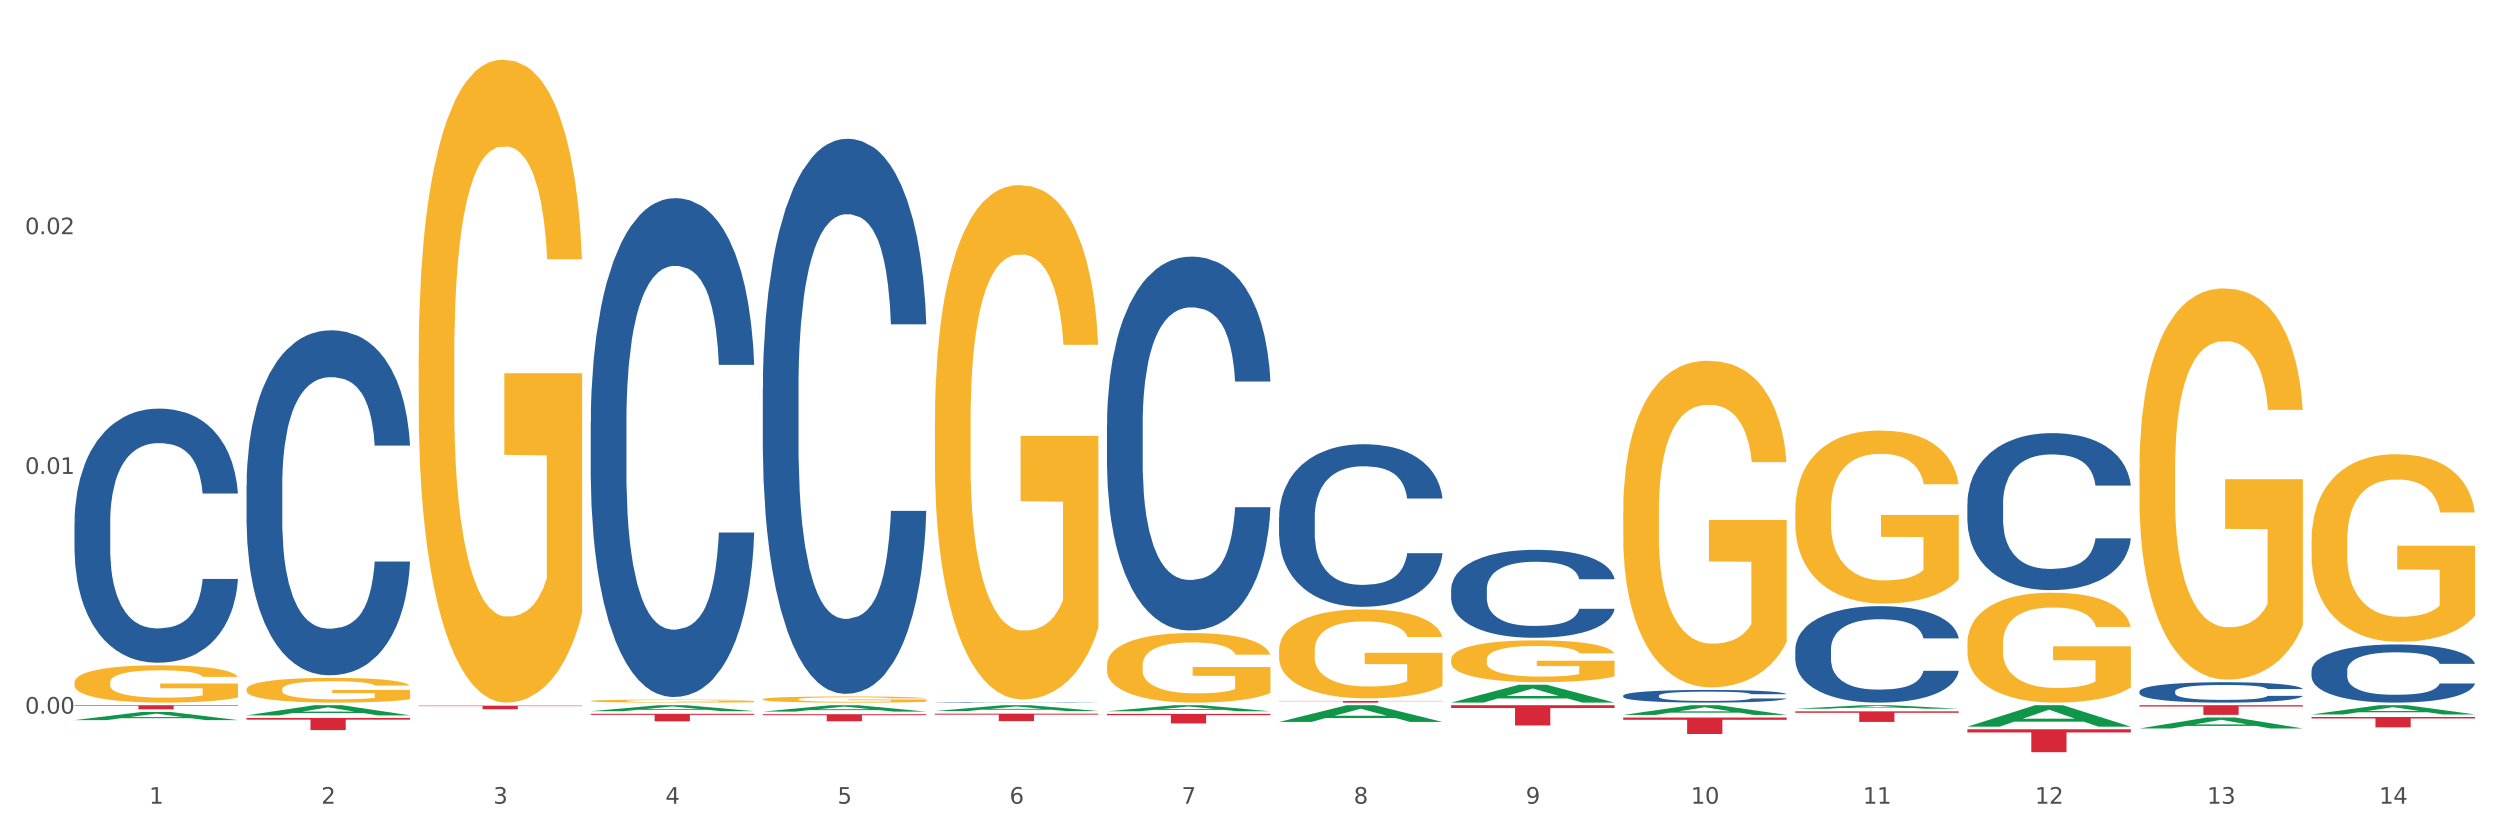 <?xml version="1.0" encoding="utf-8" standalone="no"?>
<!DOCTYPE svg PUBLIC "-//W3C//DTD SVG 1.1//EN"
  "http://www.w3.org/Graphics/SVG/1.1/DTD/svg11.dtd">
<svg xmlns:xlink="http://www.w3.org/1999/xlink" width="1080pt" height="360pt" viewBox="0 0 1080 360" xmlns="http://www.w3.org/2000/svg" version="1.1">
 <rect x="0" y="0" width="1080" height="360" fill="#333333" stroke="none"/>
 <defs>
  <style type="text/css">*{stroke-linejoin: round; stroke-linecap: butt}</style>
 </defs>
 <g id="figure_1">
  <g id="patch_1">
   <path d="M 0 360 
L 1080 360 
L 1080 0 
L 0 0 
z
" style="fill: #ffffff; stroke: #ffffff; stroke-linejoin: miter"/>
  </g>
  <g id="axes_1">
   <g id="matplotlib.axis_1">
    <g id="xtick_1">
     <g id="text_1">
      <!-- 1 -->
      <g style="fill: #4d4d4d" transform="translate(64.432 347.204) scale(0.096 -0.096)">
       <defs>
        <path id="DejaVuSans-31" d="M 794 531 
L 1825 531 
L 1825 4091 
L 703 3866 
L 703 4441 
L 1819 4666 
L 2450 4666 
L 2450 531 
L 3481 531 
L 3481 0 
L 794 0 
L 794 531 
z
" transform="scale(0.016)"/>
       </defs>
       <use xlink:href="#DejaVuSans-31"/>
      </g>
     </g>
    </g>
    <g id="xtick_2">
     <g id="text_2">
      <!-- 2 -->
      <g style="fill: #4d4d4d" transform="translate(138.771 347.204) scale(0.096 -0.096)">
       <defs>
        <path id="DejaVuSans-32" d="M 1228 531 
L 3431 531 
L 3431 0 
L 469 0 
L 469 531 
Q 828 903 1448 1529 
Q 2069 2156 2228 2338 
Q 2531 2678 2651 2914 
Q 2772 3150 2772 3378 
Q 2772 3750 2511 3984 
Q 2250 4219 1831 4219 
Q 1534 4219 1204 4116 
Q 875 4013 500 3803 
L 500 4441 
Q 881 4594 1212 4672 
Q 1544 4750 1819 4750 
Q 2544 4750 2975 4387 
Q 3406 4025 3406 3419 
Q 3406 3131 3298 2873 
Q 3191 2616 2906 2266 
Q 2828 2175 2409 1742 
Q 1991 1309 1228 531 
z
" transform="scale(0.016)"/>
       </defs>
       <use xlink:href="#DejaVuSans-32"/>
      </g>
     </g>
    </g>
    <g id="xtick_3">
     <g id="text_3">
      <!-- 3 -->
      <g style="fill: #4d4d4d" transform="translate(213.109 347.204) scale(0.096 -0.096)">
       <defs>
        <path id="DejaVuSans-33" d="M 2597 2516 
Q 3050 2419 3304 2112 
Q 3559 1806 3559 1356 
Q 3559 666 3084 287 
Q 2609 -91 1734 -91 
Q 1441 -91 1130 -33 
Q 819 25 488 141 
L 488 750 
Q 750 597 1062 519 
Q 1375 441 1716 441 
Q 2309 441 2620 675 
Q 2931 909 2931 1356 
Q 2931 1769 2642 2001 
Q 2353 2234 1838 2234 
L 1294 2234 
L 1294 2753 
L 1863 2753 
Q 2328 2753 2575 2939 
Q 2822 3125 2822 3475 
Q 2822 3834 2567 4026 
Q 2313 4219 1838 4219 
Q 1578 4219 1281 4162 
Q 984 4106 628 3988 
L 628 4550 
Q 988 4650 1302 4700 
Q 1616 4750 1894 4750 
Q 2613 4750 3031 4423 
Q 3450 4097 3450 3541 
Q 3450 3153 3228 2886 
Q 3006 2619 2597 2516 
z
" transform="scale(0.016)"/>
       </defs>
       <use xlink:href="#DejaVuSans-33"/>
      </g>
     </g>
    </g>
    <g id="xtick_4">
     <g id="text_4">
      <!-- 4 -->
      <g style="fill: #4d4d4d" transform="translate(287.448 347.204) scale(0.096 -0.096)">
       <defs>
        <path id="DejaVuSans-34" d="M 2419 4116 
L 825 1625 
L 2419 1625 
L 2419 4116 
z
M 2253 4666 
L 3047 4666 
L 3047 1625 
L 3713 1625 
L 3713 1100 
L 3047 1100 
L 3047 0 
L 2419 0 
L 2419 1100 
L 313 1100 
L 313 1709 
L 2253 4666 
z
" transform="scale(0.016)"/>
       </defs>
       <use xlink:href="#DejaVuSans-34"/>
      </g>
     </g>
    </g>
    <g id="xtick_5">
     <g id="text_5">
      <!-- 5 -->
      <g style="fill: #4d4d4d" transform="translate(361.787 347.204) scale(0.096 -0.096)">
       <defs>
        <path id="DejaVuSans-35" d="M 691 4666 
L 3169 4666 
L 3169 4134 
L 1269 4134 
L 1269 2991 
Q 1406 3038 1543 3061 
Q 1681 3084 1819 3084 
Q 2600 3084 3056 2656 
Q 3513 2228 3513 1497 
Q 3513 744 3044 326 
Q 2575 -91 1722 -91 
Q 1428 -91 1123 -41 
Q 819 9 494 109 
L 494 744 
Q 775 591 1075 516 
Q 1375 441 1709 441 
Q 2250 441 2565 725 
Q 2881 1009 2881 1497 
Q 2881 1984 2565 2268 
Q 2250 2553 1709 2553 
Q 1456 2553 1204 2497 
Q 953 2441 691 2322 
L 691 4666 
z
" transform="scale(0.016)"/>
       </defs>
       <use xlink:href="#DejaVuSans-35"/>
      </g>
     </g>
    </g>
    <g id="xtick_6">
     <g id="text_6">
      <!-- 6 -->
      <g style="fill: #4d4d4d" transform="translate(436.125 347.204) scale(0.096 -0.096)">
       <defs>
        <path id="DejaVuSans-36" d="M 2113 2584 
Q 1688 2584 1439 2293 
Q 1191 2003 1191 1497 
Q 1191 994 1439 701 
Q 1688 409 2113 409 
Q 2538 409 2786 701 
Q 3034 994 3034 1497 
Q 3034 2003 2786 2293 
Q 2538 2584 2113 2584 
z
M 3366 4563 
L 3366 3988 
Q 3128 4100 2886 4159 
Q 2644 4219 2406 4219 
Q 1781 4219 1451 3797 
Q 1122 3375 1075 2522 
Q 1259 2794 1537 2939 
Q 1816 3084 2150 3084 
Q 2853 3084 3261 2657 
Q 3669 2231 3669 1497 
Q 3669 778 3244 343 
Q 2819 -91 2113 -91 
Q 1303 -91 875 529 
Q 447 1150 447 2328 
Q 447 3434 972 4092 
Q 1497 4750 2381 4750 
Q 2619 4750 2861 4703 
Q 3103 4656 3366 4563 
z
" transform="scale(0.016)"/>
       </defs>
       <use xlink:href="#DejaVuSans-36"/>
      </g>
     </g>
    </g>
    <g id="xtick_7">
     <g id="text_7">
      <!-- 7 -->
      <g style="fill: #4d4d4d" transform="translate(510.464 347.204) scale(0.096 -0.096)">
       <defs>
        <path id="DejaVuSans-37" d="M 525 4666 
L 3525 4666 
L 3525 4397 
L 1831 0 
L 1172 0 
L 2766 4134 
L 525 4134 
L 525 4666 
z
" transform="scale(0.016)"/>
       </defs>
       <use xlink:href="#DejaVuSans-37"/>
      </g>
     </g>
    </g>
    <g id="xtick_8">
     <g id="text_8">
      <!-- 8 -->
      <g style="fill: #4d4d4d" transform="translate(584.803 347.204) scale(0.096 -0.096)">
       <defs>
        <path id="DejaVuSans-38" d="M 2034 2216 
Q 1584 2216 1326 1975 
Q 1069 1734 1069 1313 
Q 1069 891 1326 650 
Q 1584 409 2034 409 
Q 2484 409 2743 651 
Q 3003 894 3003 1313 
Q 3003 1734 2745 1975 
Q 2488 2216 2034 2216 
z
M 1403 2484 
Q 997 2584 770 2862 
Q 544 3141 544 3541 
Q 544 4100 942 4425 
Q 1341 4750 2034 4750 
Q 2731 4750 3128 4425 
Q 3525 4100 3525 3541 
Q 3525 3141 3298 2862 
Q 3072 2584 2669 2484 
Q 3125 2378 3379 2068 
Q 3634 1759 3634 1313 
Q 3634 634 3220 271 
Q 2806 -91 2034 -91 
Q 1263 -91 848 271 
Q 434 634 434 1313 
Q 434 1759 690 2068 
Q 947 2378 1403 2484 
z
M 1172 3481 
Q 1172 3119 1398 2916 
Q 1625 2713 2034 2713 
Q 2441 2713 2670 2916 
Q 2900 3119 2900 3481 
Q 2900 3844 2670 4047 
Q 2441 4250 2034 4250 
Q 1625 4250 1398 4047 
Q 1172 3844 1172 3481 
z
" transform="scale(0.016)"/>
       </defs>
       <use xlink:href="#DejaVuSans-38"/>
      </g>
     </g>
    </g>
    <g id="xtick_9">
     <g id="text_9">
      <!-- 9 -->
      <g style="fill: #4d4d4d" transform="translate(659.142 347.204) scale(0.096 -0.096)">
       <defs>
        <path id="DejaVuSans-39" d="M 703 97 
L 703 672 
Q 941 559 1184 500 
Q 1428 441 1663 441 
Q 2288 441 2617 861 
Q 2947 1281 2994 2138 
Q 2813 1869 2534 1725 
Q 2256 1581 1919 1581 
Q 1219 1581 811 2004 
Q 403 2428 403 3163 
Q 403 3881 828 4315 
Q 1253 4750 1959 4750 
Q 2769 4750 3195 4129 
Q 3622 3509 3622 2328 
Q 3622 1225 3098 567 
Q 2575 -91 1691 -91 
Q 1453 -91 1209 -44 
Q 966 3 703 97 
z
M 1959 2075 
Q 2384 2075 2632 2365 
Q 2881 2656 2881 3163 
Q 2881 3666 2632 3958 
Q 2384 4250 1959 4250 
Q 1534 4250 1286 3958 
Q 1038 3666 1038 3163 
Q 1038 2656 1286 2365 
Q 1534 2075 1959 2075 
z
" transform="scale(0.016)"/>
       </defs>
       <use xlink:href="#DejaVuSans-39"/>
      </g>
     </g>
    </g>
    <g id="xtick_10">
     <g id="text_10">
      <!-- 10 -->
      <g style="fill: #4d4d4d" transform="translate(730.426 347.204) scale(0.096 -0.096)">
       <defs>
        <path id="DejaVuSans-30" d="M 2034 4250 
Q 1547 4250 1301 3770 
Q 1056 3291 1056 2328 
Q 1056 1369 1301 889 
Q 1547 409 2034 409 
Q 2525 409 2770 889 
Q 3016 1369 3016 2328 
Q 3016 3291 2770 3770 
Q 2525 4250 2034 4250 
z
M 2034 4750 
Q 2819 4750 3233 4129 
Q 3647 3509 3647 2328 
Q 3647 1150 3233 529 
Q 2819 -91 2034 -91 
Q 1250 -91 836 529 
Q 422 1150 422 2328 
Q 422 3509 836 4129 
Q 1250 4750 2034 4750 
z
" transform="scale(0.016)"/>
       </defs>
       <use xlink:href="#DejaVuSans-31"/>
       <use xlink:href="#DejaVuSans-30" transform="translate(63.623 0)"/>
      </g>
     </g>
    </g>
    <g id="xtick_11">
     <g id="text_11">
      <!-- 11 -->
      <g style="fill: #4d4d4d" transform="translate(804.765 347.204) scale(0.096 -0.096)">
       <use xlink:href="#DejaVuSans-31"/>
       <use xlink:href="#DejaVuSans-31" transform="translate(63.623 0)"/>
      </g>
     </g>
    </g>
    <g id="xtick_12">
     <g id="text_12">
      <!-- 12 -->
      <g style="fill: #4d4d4d" transform="translate(879.104 347.204) scale(0.096 -0.096)">
       <use xlink:href="#DejaVuSans-31"/>
       <use xlink:href="#DejaVuSans-32" transform="translate(63.623 0)"/>
      </g>
     </g>
    </g>
    <g id="xtick_13">
     <g id="text_13">
      <!-- 13 -->
      <g style="fill: #4d4d4d" transform="translate(953.442 347.204) scale(0.096 -0.096)">
       <use xlink:href="#DejaVuSans-31"/>
       <use xlink:href="#DejaVuSans-33" transform="translate(63.623 0)"/>
      </g>
     </g>
    </g>
    <g id="xtick_14">
     <g id="text_14">
      <!-- 14 -->
      <g style="fill: #4d4d4d" transform="translate(1027.781 347.204) scale(0.096 -0.096)">
       <use xlink:href="#DejaVuSans-31"/>
       <use xlink:href="#DejaVuSans-34" transform="translate(63.623 0)"/>
      </g>
     </g>
    </g>
    <g id="xtick_15"/>
    <g id="xtick_16"/>
    <g id="xtick_17"/>
    <g id="xtick_18"/>
    <g id="xtick_19"/>
    <g id="xtick_20"/>
    <g id="xtick_21"/>
    <g id="xtick_22"/>
    <g id="xtick_23"/>
    <g id="xtick_24"/>
    <g id="xtick_25"/>
    <g id="xtick_26"/>
    <g id="xtick_27"/>
   </g>
   <g id="matplotlib.axis_2">
    <g id="ytick_1">
     <g id="text_15">
      <!-- 0.00 -->
      <g style="fill: #4d4d4d" transform="translate(10.8 308.298) scale(0.096 -0.096)">
       <defs>
        <path id="DejaVuSans-2e" d="M 684 794 
L 1344 794 
L 1344 0 
L 684 0 
L 684 794 
z
" transform="scale(0.016)"/>
       </defs>
       <use xlink:href="#DejaVuSans-30"/>
       <use xlink:href="#DejaVuSans-2e" transform="translate(63.623 0)"/>
       <use xlink:href="#DejaVuSans-30" transform="translate(95.41 0)"/>
       <use xlink:href="#DejaVuSans-30" transform="translate(159.033 0)"/>
      </g>
     </g>
    </g>
    <g id="ytick_2">
     <g id="text_16">
      <!-- 0.01 -->
      <g style="fill: #4d4d4d" transform="translate(10.8 204.738) scale(0.096 -0.096)">
       <use xlink:href="#DejaVuSans-30"/>
       <use xlink:href="#DejaVuSans-2e" transform="translate(63.623 0)"/>
       <use xlink:href="#DejaVuSans-30" transform="translate(95.41 0)"/>
       <use xlink:href="#DejaVuSans-31" transform="translate(159.033 0)"/>
      </g>
     </g>
    </g>
    <g id="ytick_3">
     <g id="text_17">
      <!-- 0.02 -->
      <g style="fill: #4d4d4d" transform="translate(10.8 101.178) scale(0.096 -0.096)">
       <use xlink:href="#DejaVuSans-30"/>
       <use xlink:href="#DejaVuSans-2e" transform="translate(63.623 0)"/>
       <use xlink:href="#DejaVuSans-30" transform="translate(95.41 0)"/>
       <use xlink:href="#DejaVuSans-32" transform="translate(159.033 0)"/>
      </g>
     </g>
    </g>
    <g id="ytick_4"/>
    <g id="ytick_5"/>
    <g id="ytick_6"/>
   </g>
   <g id="PolyCollection_1">
    <path d="M 32.175 311.081 
L 32.248 311.077 
L 61.37 307.547 
L 73.456 307.543 
L 102.797 311.087 
L 88.818 311.087 
L 82.484 310.262 
L 52.415 310.262 
L 52.197 310.275 
L 46.081 311.087 
L 32.175 311.087 
L 32.175 311.081 
L 56.201 309.77 
L 78.698 309.766 
L 67.559 308.299 
L 67.413 308.292 
L 67.267 308.302 
L 56.128 309.766 
L 56.201 309.77 
L 32.175 311.081 
z
" clip-path="url(#p6ccb3433c8)" style="fill: #109648"/>
    <path d="M 478.207 308.395 
L 548.829 308.395 
L 548.829 308.97 
L 521.049 308.974 
L 521.049 312.531 
L 505.82 312.531 
L 505.82 308.974 
L 478.207 308.97 
L 478.207 308.399 
L 478.207 308.395 
z
" clip-path="url(#p6ccb3433c8)" style="fill: #d62839"/>
    <path d="M 552.546 302.805 
L 623.168 302.805 
L 623.168 302.907 
L 595.388 302.907 
L 595.388 303.535 
L 580.159 303.535 
L 580.159 302.907 
L 552.546 302.907 
L 552.546 302.806 
L 552.546 302.805 
z
" clip-path="url(#p6ccb3433c8)" style="fill: #d62839"/>
    <path d="M 626.885 304.651 
L 697.506 304.651 
L 697.506 305.866 
L 669.726 305.874 
L 669.726 313.393 
L 654.497 313.393 
L 654.497 305.874 
L 626.885 305.866 
L 626.885 304.659 
L 626.885 304.651 
z
" clip-path="url(#p6ccb3433c8)" style="fill: #d62839"/>
    <path d="M 701.223 309.972 
L 771.845 309.972 
L 771.845 310.962 
L 744.065 310.968 
L 744.065 317.09 
L 728.836 317.09 
L 728.836 310.968 
L 701.223 310.962 
L 701.223 309.979 
L 701.223 309.972 
z
" clip-path="url(#p6ccb3433c8)" style="fill: #d62839"/>
    <path d="M 775.562 307.284 
L 846.184 307.284 
L 846.184 307.921 
L 818.404 307.926 
L 818.404 311.873 
L 803.175 311.873 
L 803.175 307.926 
L 775.562 307.921 
L 775.562 307.288 
L 775.562 307.284 
z
" clip-path="url(#p6ccb3433c8)" style="fill: #d62839"/>
    <path d="M 849.901 315.047 
L 920.523 315.047 
L 920.523 316.423 
L 892.742 316.432 
L 892.742 324.95 
L 877.514 324.95 
L 877.514 316.432 
L 849.901 316.423 
L 849.901 315.056 
L 849.901 315.047 
z
" clip-path="url(#p6ccb3433c8)" style="fill: #d62839"/>
    <path d="M 998.578 309.753 
L 1069.2 309.753 
L 1069.2 310.374 
L 1041.42 310.378 
L 1041.42 314.221 
L 1026.191 314.221 
L 1026.191 310.378 
L 998.578 310.374 
L 998.578 309.758 
L 998.578 309.753 
z
" clip-path="url(#p6ccb3433c8)" style="fill: #d62839"/>
    <path d="M 924.24 202.687 
L 924.323 202.532 
L 924.323 196.976 
L 924.49 192.191 
L 925.323 180.614 
L 926.574 171.044 
L 927.491 165.951 
L 928.408 161.783 
L 929.492 157.615 
L 930.826 153.294 
L 933.244 146.965 
L 934.745 143.724 
L 936.58 140.328 
L 939.915 135.389 
L 942.333 132.61 
L 944.834 130.295 
L 948.92 127.517 
L 951.588 126.282 
L 954.423 125.356 
L 957.841 124.738 
L 960.426 124.584 
L 966.096 125.047 
L 970.932 126.436 
L 973.266 127.517 
L 976.268 129.369 
L 977.852 130.604 
L 980.437 133.073 
L 983.105 136.315 
L 984.939 139.093 
L 987.691 144.341 
L 989.775 149.589 
L 991.693 156.072 
L 992.693 160.548 
L 993.444 164.716 
L 994.111 169.501 
L 994.778 177.064 
L 979.77 177.064 
L 979.186 171.662 
L 978.269 166.568 
L 976.935 161.629 
L 975.768 158.542 
L 973.766 154.683 
L 971.932 152.213 
L 970.014 150.361 
L 967.68 148.817 
L 965.845 148.046 
L 963.261 147.428 
L 958.175 147.582 
L 954.756 148.817 
L 952.422 150.361 
L 950.921 151.75 
L 949.587 153.294 
L 948.086 155.455 
L 946.335 158.696 
L 945.084 161.629 
L 943.834 165.333 
L 942.833 169.038 
L 941.916 173.36 
L 941.165 177.99 
L 940.582 182.775 
L 940.081 188.641 
L 939.665 198.365 
L 939.665 219.511 
L 939.831 224.296 
L 940.248 230.625 
L 940.749 235.41 
L 941.582 241.121 
L 942.333 244.98 
L 943.75 250.536 
L 945.334 255.167 
L 946.585 258.1 
L 947.836 260.569 
L 950.004 263.965 
L 952.422 266.743 
L 954.506 268.441 
L 957.341 269.985 
L 959.259 270.602 
L 960.926 270.911 
L 965.012 270.911 
L 967.93 270.448 
L 971.182 269.367 
L 973.683 267.978 
L 975.768 266.28 
L 978.102 263.502 
L 979.603 260.878 
L 979.603 228.618 
L 961.26 228.464 
L 961.26 207.009 
L 994.861 207.009 
L 994.861 269.985 
L 993.444 273.226 
L 991.86 276.159 
L 990.192 278.783 
L 987.691 282.024 
L 984.689 285.111 
L 982.021 287.272 
L 979.186 289.125 
L 975.851 290.823 
L 971.515 292.366 
L 968.847 292.983 
L 965.512 293.447 
L 961.593 293.601 
L 958.175 293.292 
L 954.84 292.52 
L 951.338 291.131 
L 947.919 289.125 
L 945.334 287.118 
L 942.75 284.648 
L 939.998 281.407 
L 937.83 278.32 
L 936.163 275.542 
L 934.328 271.991 
L 932.327 267.361 
L 930.826 263.193 
L 929.492 258.871 
L 928.075 253.315 
L 927.074 248.53 
L 926.074 242.51 
L 925.49 238.034 
L 924.823 231.088 
L 924.323 221.363 
L 924.24 202.687 
z
" clip-path="url(#p6ccb3433c8)" style="fill: #f7b32b"/>
    <path d="M 849.901 277.992 
L 849.984 277.949 
L 849.984 276.387 
L 850.151 275.043 
L 850.985 271.79 
L 852.235 269.102 
L 853.153 267.671 
L 854.07 266.5 
L 855.154 265.329 
L 856.488 264.114 
L 858.906 262.336 
L 860.407 261.426 
L 862.241 260.471 
L 865.576 259.084 
L 867.994 258.303 
L 870.495 257.653 
L 874.581 256.872 
L 877.249 256.525 
L 880.084 256.265 
L 883.502 256.091 
L 886.087 256.048 
L 891.757 256.178 
L 896.593 256.568 
L 898.927 256.872 
L 901.929 257.392 
L 903.513 257.739 
L 906.098 258.433 
L 908.766 259.344 
L 910.601 260.125 
L 913.352 261.599 
L 915.436 263.074 
L 917.354 264.895 
L 918.355 266.153 
L 919.105 267.324 
L 919.772 268.668 
L 920.439 270.793 
L 905.431 270.793 
L 904.847 269.275 
L 903.93 267.844 
L 902.596 266.456 
L 901.429 265.589 
L 899.428 264.505 
L 897.593 263.811 
L 895.676 263.29 
L 893.341 262.857 
L 891.507 262.64 
L 888.922 262.466 
L 883.836 262.51 
L 880.417 262.857 
L 878.083 263.29 
L 876.582 263.681 
L 875.248 264.114 
L 873.747 264.722 
L 871.996 265.632 
L 870.745 266.456 
L 869.495 267.497 
L 868.494 268.538 
L 867.577 269.752 
L 866.827 271.053 
L 866.243 272.398 
L 865.743 274.046 
L 865.326 276.778 
L 865.326 282.719 
L 865.493 284.063 
L 865.91 285.842 
L 866.41 287.186 
L 867.244 288.791 
L 867.994 289.875 
L 869.411 291.436 
L 870.996 292.737 
L 872.246 293.561 
L 873.497 294.255 
L 875.665 295.209 
L 878.083 295.99 
L 880.167 296.467 
L 883.002 296.9 
L 884.92 297.074 
L 886.587 297.16 
L 890.673 297.16 
L 893.591 297.03 
L 896.843 296.727 
L 899.344 296.336 
L 901.429 295.859 
L 903.763 295.079 
L 905.264 294.342 
L 905.264 285.278 
L 886.921 285.234 
L 886.921 279.206 
L 920.523 279.206 
L 920.523 296.9 
L 919.105 297.811 
L 917.521 298.635 
L 915.853 299.372 
L 913.352 300.283 
L 910.35 301.15 
L 907.682 301.757 
L 904.847 302.278 
L 901.512 302.755 
L 897.177 303.189 
L 894.508 303.362 
L 891.173 303.492 
L 887.254 303.535 
L 883.836 303.449 
L 880.501 303.232 
L 876.999 302.842 
L 873.58 302.278 
L 870.996 301.714 
L 868.411 301.02 
L 865.659 300.109 
L 863.492 299.242 
L 861.824 298.461 
L 859.99 297.464 
L 857.989 296.163 
L 856.488 294.992 
L 855.154 293.778 
L 853.736 292.217 
L 852.736 290.872 
L 851.735 289.181 
L 851.151 287.923 
L 850.484 285.972 
L 849.984 283.239 
L 849.901 277.992 
z
" clip-path="url(#p6ccb3433c8)" style="fill: #f7b32b"/>
    <path d="M 775.562 220.525 
L 775.645 220.457 
L 775.645 218 
L 775.812 215.883 
L 776.646 210.763 
L 777.897 206.531 
L 778.814 204.278 
L 779.731 202.435 
L 780.815 200.591 
L 782.149 198.68 
L 784.567 195.881 
L 786.068 194.447 
L 787.902 192.946 
L 791.237 190.761 
L 793.655 189.532 
L 796.157 188.508 
L 800.242 187.279 
L 802.91 186.733 
L 805.745 186.324 
L 809.164 186.051 
L 811.748 185.982 
L 817.418 186.187 
L 822.254 186.801 
L 824.589 187.279 
L 827.59 188.099 
L 829.175 188.645 
L 831.759 189.737 
L 834.427 191.171 
L 836.262 192.399 
L 839.013 194.72 
L 841.098 197.042 
L 843.015 199.909 
L 844.016 201.889 
L 844.766 203.732 
L 845.433 205.848 
L 846.1 209.193 
L 831.092 209.193 
L 830.509 206.804 
L 829.592 204.551 
L 828.257 202.366 
L 827.09 201.001 
L 825.089 199.294 
L 823.255 198.202 
L 821.337 197.383 
L 819.002 196.7 
L 817.168 196.359 
L 814.583 196.086 
L 809.497 196.154 
L 806.079 196.7 
L 803.744 197.383 
L 802.243 197.997 
L 800.909 198.68 
L 799.408 199.636 
L 797.657 201.069 
L 796.407 202.366 
L 795.156 204.005 
L 794.156 205.643 
L 793.238 207.555 
L 792.488 209.603 
L 791.904 211.719 
L 791.404 214.313 
L 790.987 218.614 
L 790.987 227.967 
L 791.154 230.083 
L 791.571 232.882 
L 792.071 234.998 
L 792.905 237.524 
L 793.655 239.231 
L 795.073 241.688 
L 796.657 243.736 
L 797.908 245.033 
L 799.158 246.126 
L 801.326 247.627 
L 803.744 248.856 
L 805.829 249.607 
L 808.663 250.29 
L 810.581 250.563 
L 812.249 250.699 
L 816.334 250.699 
L 819.253 250.495 
L 822.504 250.017 
L 825.006 249.402 
L 827.09 248.651 
L 829.425 247.423 
L 830.926 246.262 
L 830.926 231.994 
L 812.582 231.926 
L 812.582 222.437 
L 846.184 222.437 
L 846.184 250.29 
L 844.766 251.723 
L 843.182 253.021 
L 841.515 254.181 
L 839.013 255.615 
L 836.012 256.98 
L 833.344 257.936 
L 830.509 258.755 
L 827.174 259.506 
L 822.838 260.189 
L 820.17 260.462 
L 816.835 260.666 
L 812.916 260.735 
L 809.497 260.598 
L 806.162 260.257 
L 802.66 259.642 
L 799.242 258.755 
L 796.657 257.867 
L 794.072 256.775 
L 791.321 255.342 
L 789.153 253.976 
L 787.485 252.747 
L 785.651 251.177 
L 783.65 249.129 
L 782.149 247.286 
L 780.815 245.375 
L 779.398 242.917 
L 778.397 240.801 
L 777.396 238.138 
L 776.813 236.159 
L 776.146 233.087 
L 775.645 228.786 
L 775.562 220.525 
z
" clip-path="url(#p6ccb3433c8)" style="fill: #f7b32b"/>
    <path d="M 701.223 221.039 
L 701.307 220.91 
L 701.307 216.272 
L 701.474 212.277 
L 702.307 202.613 
L 703.558 194.624 
L 704.475 190.372 
L 705.392 186.892 
L 706.476 183.413 
L 707.81 179.805 
L 710.228 174.522 
L 711.729 171.816 
L 713.563 168.982 
L 716.899 164.858 
L 719.317 162.539 
L 721.818 160.606 
L 725.903 158.287 
L 728.572 157.256 
L 731.406 156.483 
L 734.825 155.967 
L 737.41 155.838 
L 743.08 156.225 
L 747.915 157.385 
L 750.25 158.287 
L 753.252 159.833 
L 754.836 160.864 
L 757.421 162.925 
L 760.089 165.631 
L 761.923 167.951 
L 764.675 172.332 
L 766.759 176.713 
L 768.677 182.125 
L 769.677 185.862 
L 770.428 189.341 
L 771.095 193.335 
L 771.762 199.649 
L 756.754 199.649 
L 756.17 195.139 
L 755.253 190.887 
L 753.919 186.764 
L 752.751 184.187 
L 750.75 180.965 
L 748.916 178.903 
L 746.998 177.357 
L 744.664 176.069 
L 742.829 175.424 
L 740.245 174.909 
L 735.159 175.038 
L 731.74 176.069 
L 729.405 177.357 
L 727.905 178.517 
L 726.571 179.805 
L 725.07 181.609 
L 723.319 184.315 
L 722.068 186.764 
L 720.817 189.856 
L 719.817 192.949 
L 718.9 196.557 
L 718.149 200.422 
L 717.566 204.417 
L 717.065 209.313 
L 716.648 217.431 
L 716.648 235.084 
L 716.815 239.079 
L 717.232 244.362 
L 717.732 248.357 
L 718.566 253.124 
L 719.317 256.346 
L 720.734 260.984 
L 722.318 264.85 
L 723.569 267.298 
L 724.82 269.36 
L 726.987 272.195 
L 729.405 274.514 
L 731.49 275.932 
L 734.325 277.22 
L 736.242 277.736 
L 737.91 277.993 
L 741.996 277.993 
L 744.914 277.607 
L 748.166 276.705 
L 750.667 275.545 
L 752.751 274.128 
L 755.086 271.808 
L 756.587 269.618 
L 756.587 242.687 
L 738.244 242.558 
L 738.244 224.647 
L 771.845 224.647 
L 771.845 277.22 
L 770.428 279.926 
L 768.844 282.374 
L 767.176 284.565 
L 764.675 287.271 
L 761.673 289.848 
L 759.005 291.652 
L 756.17 293.198 
L 752.835 294.616 
L 748.499 295.904 
L 745.831 296.42 
L 742.496 296.806 
L 738.577 296.935 
L 735.159 296.677 
L 731.823 296.033 
L 728.321 294.873 
L 724.903 293.198 
L 722.318 291.523 
L 719.733 289.461 
L 716.982 286.756 
L 714.814 284.178 
L 713.147 281.859 
L 711.312 278.895 
L 709.311 275.03 
L 707.81 271.551 
L 706.476 267.943 
L 705.059 263.304 
L 704.058 259.309 
L 703.058 254.284 
L 702.474 250.547 
L 701.807 244.749 
L 701.307 236.631 
L 701.223 221.039 
z
" clip-path="url(#p6ccb3433c8)" style="fill: #f7b32b"/>
    <path d="M 626.885 284.984 
L 626.968 284.968 
L 626.968 284.374 
L 627.135 283.863 
L 627.969 282.626 
L 629.219 281.604 
L 630.136 281.06 
L 631.054 280.614 
L 632.138 280.169 
L 633.472 279.707 
L 635.89 279.031 
L 637.39 278.685 
L 639.225 278.322 
L 642.56 277.795 
L 644.978 277.498 
L 647.479 277.251 
L 651.565 276.954 
L 654.233 276.822 
L 657.068 276.723 
L 660.486 276.657 
L 663.071 276.64 
L 668.741 276.69 
L 673.577 276.838 
L 675.911 276.954 
L 678.913 277.152 
L 680.497 277.284 
L 683.082 277.547 
L 685.75 277.894 
L 687.584 278.19 
L 690.336 278.751 
L 692.42 279.312 
L 694.338 280.004 
L 695.339 280.483 
L 696.089 280.928 
L 696.756 281.439 
L 697.423 282.247 
L 682.415 282.247 
L 681.831 281.67 
L 680.914 281.126 
L 679.58 280.598 
L 678.413 280.268 
L 676.412 279.856 
L 674.577 279.592 
L 672.66 279.394 
L 670.325 279.229 
L 668.491 279.147 
L 665.906 279.081 
L 660.82 279.097 
L 657.401 279.229 
L 655.067 279.394 
L 653.566 279.543 
L 652.232 279.707 
L 650.731 279.938 
L 648.98 280.285 
L 647.729 280.598 
L 646.479 280.994 
L 645.478 281.389 
L 644.561 281.851 
L 643.811 282.346 
L 643.227 282.857 
L 642.727 283.484 
L 642.31 284.522 
L 642.31 286.782 
L 642.476 287.293 
L 642.893 287.969 
L 643.394 288.48 
L 644.227 289.09 
L 644.978 289.502 
L 646.395 290.096 
L 647.979 290.591 
L 649.23 290.904 
L 650.481 291.168 
L 652.649 291.531 
L 655.067 291.827 
L 657.151 292.009 
L 659.986 292.174 
L 661.904 292.24 
L 663.571 292.273 
L 667.657 292.273 
L 670.575 292.223 
L 673.827 292.108 
L 676.328 291.959 
L 678.413 291.778 
L 680.747 291.481 
L 682.248 291.201 
L 682.248 287.754 
L 663.905 287.738 
L 663.905 285.446 
L 697.506 285.446 
L 697.506 292.174 
L 696.089 292.52 
L 694.505 292.833 
L 692.837 293.114 
L 690.336 293.46 
L 687.334 293.79 
L 684.666 294.02 
L 681.831 294.218 
L 678.496 294.4 
L 674.16 294.565 
L 671.492 294.631 
L 668.157 294.68 
L 664.238 294.697 
L 660.82 294.664 
L 657.485 294.581 
L 653.983 294.433 
L 650.564 294.218 
L 647.979 294.004 
L 645.395 293.74 
L 642.643 293.394 
L 640.475 293.064 
L 638.808 292.767 
L 636.974 292.388 
L 634.972 291.893 
L 633.472 291.448 
L 632.138 290.986 
L 630.72 290.393 
L 629.72 289.882 
L 628.719 289.238 
L 628.135 288.76 
L 627.468 288.018 
L 626.968 286.979 
L 626.885 284.984 
z
" clip-path="url(#p6ccb3433c8)" style="fill: #f7b32b"/>
    <path d="M 552.546 281.021 
L 552.629 280.985 
L 552.629 279.722 
L 552.796 278.634 
L 553.63 276.002 
L 554.881 273.827 
L 555.798 272.669 
L 556.715 271.721 
L 557.799 270.774 
L 559.133 269.791 
L 561.551 268.352 
L 563.052 267.615 
L 564.886 266.843 
L 568.221 265.72 
L 570.639 265.089 
L 573.141 264.562 
L 577.226 263.931 
L 579.894 263.65 
L 582.729 263.44 
L 586.148 263.299 
L 588.732 263.264 
L 594.402 263.369 
L 599.238 263.685 
L 601.573 263.931 
L 604.574 264.352 
L 606.158 264.633 
L 608.743 265.194 
L 611.411 265.931 
L 613.246 266.563 
L 615.997 267.756 
L 618.082 268.949 
L 619.999 270.423 
L 621 271.44 
L 621.75 272.388 
L 622.417 273.476 
L 623.084 275.195 
L 608.076 275.195 
L 607.493 273.967 
L 606.575 272.809 
L 605.241 271.686 
L 604.074 270.984 
L 602.073 270.107 
L 600.239 269.545 
L 598.321 269.124 
L 595.986 268.773 
L 594.152 268.598 
L 591.567 268.458 
L 586.481 268.493 
L 583.063 268.773 
L 580.728 269.124 
L 579.227 269.44 
L 577.893 269.791 
L 576.392 270.282 
L 574.641 271.019 
L 573.391 271.686 
L 572.14 272.528 
L 571.139 273.371 
L 570.222 274.353 
L 569.472 275.406 
L 568.888 276.494 
L 568.388 277.827 
L 567.971 280.038 
L 567.971 284.846 
L 568.138 285.933 
L 568.555 287.372 
L 569.055 288.46 
L 569.889 289.758 
L 570.639 290.636 
L 572.057 291.899 
L 573.641 292.952 
L 574.891 293.618 
L 576.142 294.18 
L 578.31 294.952 
L 580.728 295.584 
L 582.812 295.97 
L 585.647 296.321 
L 587.565 296.461 
L 589.233 296.531 
L 593.318 296.531 
L 596.236 296.426 
L 599.488 296.18 
L 601.99 295.864 
L 604.074 295.478 
L 606.409 294.847 
L 607.909 294.25 
L 607.909 286.916 
L 589.566 286.881 
L 589.566 282.003 
L 623.168 282.003 
L 623.168 296.321 
L 621.75 297.057 
L 620.166 297.724 
L 618.499 298.321 
L 615.997 299.058 
L 612.996 299.76 
L 610.327 300.251 
L 607.493 300.672 
L 604.157 301.058 
L 599.822 301.409 
L 597.154 301.549 
L 593.818 301.654 
L 589.9 301.69 
L 586.481 301.619 
L 583.146 301.444 
L 579.644 301.128 
L 576.226 300.672 
L 573.641 300.216 
L 571.056 299.654 
L 568.305 298.917 
L 566.137 298.215 
L 564.469 297.584 
L 562.635 296.777 
L 560.634 295.724 
L 559.133 294.777 
L 557.799 293.794 
L 556.381 292.531 
L 555.381 291.443 
L 554.38 290.074 
L 553.797 289.057 
L 553.13 287.477 
L 552.629 285.267 
L 552.546 281.021 
z
" clip-path="url(#p6ccb3433c8)" style="fill: #f7b32b"/>
    <path d="M 478.207 287.374 
L 478.291 287.347 
L 478.291 286.359 
L 478.457 285.509 
L 479.291 283.451 
L 480.542 281.75 
L 481.459 280.844 
L 482.376 280.103 
L 483.46 279.362 
L 484.794 278.594 
L 487.212 277.469 
L 488.713 276.893 
L 490.547 276.289 
L 493.882 275.411 
L 496.3 274.918 
L 498.802 274.506 
L 502.887 274.012 
L 505.555 273.793 
L 508.39 273.628 
L 511.809 273.518 
L 514.394 273.491 
L 520.063 273.573 
L 524.899 273.82 
L 527.234 274.012 
L 530.236 274.341 
L 531.82 274.561 
L 534.405 275 
L 537.073 275.576 
L 538.907 276.07 
L 541.658 277.003 
L 543.743 277.936 
L 545.661 279.088 
L 546.661 279.884 
L 547.412 280.625 
L 548.079 281.475 
L 548.746 282.82 
L 533.737 282.82 
L 533.154 281.859 
L 532.237 280.954 
L 530.903 280.076 
L 529.735 279.527 
L 527.734 278.841 
L 525.9 278.402 
L 523.982 278.073 
L 521.648 277.799 
L 519.813 277.661 
L 517.228 277.552 
L 512.142 277.579 
L 508.724 277.799 
L 506.389 278.073 
L 504.888 278.32 
L 503.554 278.594 
L 502.054 278.978 
L 500.303 279.555 
L 499.052 280.076 
L 497.801 280.734 
L 496.801 281.393 
L 495.884 282.161 
L 495.133 282.984 
L 494.549 283.835 
L 494.049 284.878 
L 493.632 286.606 
L 493.632 290.365 
L 493.799 291.216 
L 494.216 292.341 
L 494.716 293.191 
L 495.55 294.207 
L 496.3 294.892 
L 497.718 295.88 
L 499.302 296.703 
L 500.553 297.225 
L 501.803 297.664 
L 503.971 298.267 
L 506.389 298.761 
L 508.474 299.063 
L 511.309 299.337 
L 513.226 299.447 
L 514.894 299.502 
L 518.979 299.502 
L 521.898 299.42 
L 525.149 299.228 
L 527.651 298.981 
L 529.735 298.679 
L 532.07 298.185 
L 533.571 297.719 
L 533.571 291.984 
L 515.227 291.957 
L 515.227 288.143 
L 548.829 288.143 
L 548.829 299.337 
L 547.412 299.914 
L 545.827 300.435 
L 544.16 300.901 
L 541.658 301.478 
L 538.657 302.026 
L 535.989 302.411 
L 533.154 302.74 
L 529.819 303.042 
L 525.483 303.316 
L 522.815 303.426 
L 519.48 303.508 
L 515.561 303.535 
L 512.142 303.481 
L 508.807 303.343 
L 505.305 303.096 
L 501.887 302.74 
L 499.302 302.383 
L 496.717 301.944 
L 493.966 301.368 
L 491.798 300.819 
L 490.13 300.325 
L 488.296 299.694 
L 486.295 298.871 
L 484.794 298.13 
L 483.46 297.362 
L 482.043 296.374 
L 481.042 295.524 
L 480.042 294.453 
L 479.458 293.658 
L 478.791 292.423 
L 478.291 290.694 
L 478.207 287.374 
z
" clip-path="url(#p6ccb3433c8)" style="fill: #f7b32b"/>
    <path d="M 403.869 182.63 
L 403.952 182.428 
L 403.952 175.122 
L 404.119 168.83 
L 404.952 153.609 
L 406.203 141.027 
L 407.12 134.33 
L 408.037 128.85 
L 409.121 123.371 
L 410.455 117.688 
L 412.873 109.367 
L 414.374 105.105 
L 416.209 100.641 
L 419.544 94.146 
L 421.962 90.493 
L 424.463 87.449 
L 428.549 83.796 
L 431.217 82.173 
L 434.052 80.955 
L 437.47 80.143 
L 440.055 79.94 
L 445.725 80.549 
L 450.561 82.376 
L 452.895 83.796 
L 455.897 86.232 
L 457.481 87.855 
L 460.066 91.102 
L 462.734 95.364 
L 464.568 99.017 
L 467.32 105.917 
L 469.404 112.817 
L 471.322 121.341 
L 472.322 127.226 
L 473.073 132.706 
L 473.74 138.997 
L 474.407 148.942 
L 459.399 148.942 
L 458.815 141.839 
L 457.898 135.141 
L 456.564 128.647 
L 455.397 124.588 
L 453.396 119.515 
L 451.561 116.267 
L 449.643 113.832 
L 447.309 111.803 
L 445.475 110.788 
L 442.89 109.976 
L 437.804 110.179 
L 434.385 111.803 
L 432.051 113.832 
L 430.55 115.659 
L 429.216 117.688 
L 427.715 120.529 
L 425.964 124.791 
L 424.713 128.647 
L 423.463 133.518 
L 422.462 138.388 
L 421.545 144.071 
L 420.794 150.159 
L 420.211 156.451 
L 419.711 164.162 
L 419.294 176.948 
L 419.294 204.751 
L 419.46 211.043 
L 419.877 219.364 
L 420.378 225.655 
L 421.211 233.164 
L 421.962 238.237 
L 423.379 245.543 
L 424.963 251.632 
L 426.214 255.488 
L 427.465 258.735 
L 429.633 263.2 
L 432.051 266.853 
L 434.135 269.085 
L 436.97 271.114 
L 438.888 271.926 
L 440.555 272.332 
L 444.641 272.332 
L 447.559 271.723 
L 450.811 270.303 
L 453.312 268.476 
L 455.397 266.244 
L 457.731 262.591 
L 459.232 259.141 
L 459.232 216.725 
L 440.889 216.522 
L 440.889 188.313 
L 474.49 188.313 
L 474.49 271.114 
L 473.073 275.376 
L 471.489 279.232 
L 469.821 282.682 
L 467.32 286.944 
L 464.318 291.003 
L 461.65 293.844 
L 458.815 296.28 
L 455.48 298.512 
L 451.144 300.541 
L 448.476 301.353 
L 445.141 301.962 
L 441.222 302.165 
L 437.804 301.759 
L 434.469 300.744 
L 430.967 298.918 
L 427.548 296.28 
L 424.963 293.641 
L 422.379 290.394 
L 419.627 286.132 
L 417.459 282.074 
L 415.792 278.42 
L 413.957 273.753 
L 411.956 267.664 
L 410.455 262.185 
L 409.121 256.502 
L 407.704 249.196 
L 406.703 242.905 
L 405.703 234.99 
L 405.119 229.105 
L 404.452 219.972 
L 403.952 207.187 
L 403.869 182.63 
z
" clip-path="url(#p6ccb3433c8)" style="fill: #f7b32b"/>
    <path d="M 329.53 302.1 
L 329.613 302.097 
L 329.613 302.01 
L 329.78 301.934 
L 330.614 301.751 
L 331.864 301.6 
L 332.782 301.52 
L 333.699 301.454 
L 334.783 301.388 
L 336.117 301.32 
L 338.535 301.22 
L 340.036 301.169 
L 341.87 301.115 
L 345.205 301.037 
L 347.623 300.993 
L 350.124 300.956 
L 354.21 300.913 
L 356.878 300.893 
L 359.713 300.878 
L 363.131 300.869 
L 365.716 300.866 
L 371.386 300.874 
L 376.222 300.896 
L 378.557 300.913 
L 381.558 300.942 
L 383.142 300.961 
L 385.727 301 
L 388.395 301.052 
L 390.23 301.095 
L 392.981 301.178 
L 395.066 301.261 
L 396.983 301.364 
L 397.984 301.434 
L 398.734 301.5 
L 399.401 301.576 
L 400.068 301.695 
L 385.06 301.695 
L 384.476 301.61 
L 383.559 301.529 
L 382.225 301.451 
L 381.058 301.403 
L 379.057 301.342 
L 377.222 301.303 
L 375.305 301.273 
L 372.97 301.249 
L 371.136 301.237 
L 368.551 301.227 
L 363.465 301.229 
L 360.046 301.249 
L 357.712 301.273 
L 356.211 301.295 
L 354.877 301.32 
L 353.376 301.354 
L 351.625 301.405 
L 350.375 301.451 
L 349.124 301.51 
L 348.123 301.568 
L 347.206 301.637 
L 346.456 301.71 
L 345.872 301.785 
L 345.372 301.878 
L 344.955 302.031 
L 344.955 302.365 
L 345.122 302.441 
L 345.539 302.541 
L 346.039 302.617 
L 346.873 302.707 
L 347.623 302.768 
L 349.04 302.855 
L 350.625 302.929 
L 351.875 302.975 
L 353.126 303.014 
L 355.294 303.067 
L 357.712 303.111 
L 359.796 303.138 
L 362.631 303.163 
L 364.549 303.172 
L 366.216 303.177 
L 370.302 303.177 
L 373.22 303.17 
L 376.472 303.153 
L 378.973 303.131 
L 381.058 303.104 
L 383.392 303.06 
L 384.893 303.019 
L 384.893 302.509 
L 366.55 302.507 
L 366.55 302.168 
L 400.152 302.168 
L 400.152 303.163 
L 398.734 303.214 
L 397.15 303.26 
L 395.482 303.301 
L 392.981 303.353 
L 389.979 303.401 
L 387.311 303.436 
L 384.476 303.465 
L 381.141 303.492 
L 376.806 303.516 
L 374.137 303.526 
L 370.802 303.533 
L 366.884 303.535 
L 363.465 303.531 
L 360.13 303.518 
L 356.628 303.496 
L 353.209 303.465 
L 350.625 303.433 
L 348.04 303.394 
L 345.288 303.343 
L 343.121 303.294 
L 341.453 303.25 
L 339.619 303.194 
L 337.618 303.121 
L 336.117 303.055 
L 334.783 302.987 
L 333.365 302.899 
L 332.365 302.824 
L 331.364 302.729 
L 330.781 302.658 
L 330.113 302.548 
L 329.613 302.395 
L 329.53 302.1 
z
" clip-path="url(#p6ccb3433c8)" style="fill: #f7b32b"/>
    <path d="M 255.191 302.834 
L 255.275 302.833 
L 255.275 302.79 
L 255.441 302.753 
L 256.275 302.664 
L 257.526 302.59 
L 258.443 302.55 
L 259.36 302.518 
L 260.444 302.486 
L 261.778 302.453 
L 264.196 302.404 
L 265.697 302.379 
L 267.531 302.353 
L 270.866 302.315 
L 273.284 302.293 
L 275.786 302.275 
L 279.871 302.254 
L 282.539 302.244 
L 285.374 302.237 
L 288.793 302.232 
L 291.377 302.231 
L 297.047 302.235 
L 301.883 302.245 
L 304.218 302.254 
L 307.219 302.268 
L 308.804 302.278 
L 311.388 302.297 
L 314.057 302.322 
L 315.891 302.343 
L 318.642 302.384 
L 320.727 302.424 
L 322.645 302.474 
L 323.645 302.509 
L 324.395 302.541 
L 325.062 302.578 
L 325.73 302.636 
L 310.721 302.636 
L 310.138 302.594 
L 309.221 302.555 
L 307.886 302.517 
L 306.719 302.493 
L 304.718 302.463 
L 302.884 302.444 
L 300.966 302.43 
L 298.631 302.418 
L 296.797 302.412 
L 294.212 302.407 
L 289.126 302.409 
L 285.708 302.418 
L 283.373 302.43 
L 281.872 302.441 
L 280.538 302.453 
L 279.037 302.469 
L 277.286 302.494 
L 276.036 302.517 
L 274.785 302.546 
L 273.785 302.574 
L 272.867 302.608 
L 272.117 302.643 
L 271.533 302.68 
L 271.033 302.726 
L 270.616 302.801 
L 270.616 302.964 
L 270.783 303.001 
L 271.2 303.05 
L 271.7 303.086 
L 272.534 303.131 
L 273.284 303.16 
L 274.702 303.203 
L 276.286 303.239 
L 277.537 303.262 
L 278.787 303.281 
L 280.955 303.307 
L 283.373 303.328 
L 285.458 303.341 
L 288.292 303.353 
L 290.21 303.358 
L 291.878 303.36 
L 295.963 303.36 
L 298.882 303.357 
L 302.133 303.348 
L 304.635 303.338 
L 306.719 303.325 
L 309.054 303.303 
L 310.555 303.283 
L 310.555 303.034 
L 292.211 303.033 
L 292.211 302.867 
L 325.813 302.867 
L 325.813 303.353 
L 324.395 303.378 
L 322.811 303.401 
L 321.144 303.421 
L 318.642 303.446 
L 315.641 303.47 
L 312.973 303.487 
L 310.138 303.501 
L 306.803 303.514 
L 302.467 303.526 
L 299.799 303.531 
L 296.464 303.534 
L 292.545 303.535 
L 289.126 303.533 
L 285.791 303.527 
L 282.289 303.516 
L 278.871 303.501 
L 276.286 303.485 
L 273.701 303.466 
L 270.95 303.441 
L 268.782 303.418 
L 267.114 303.396 
L 265.28 303.369 
L 263.279 303.333 
L 261.778 303.301 
L 260.444 303.267 
L 259.027 303.225 
L 258.026 303.188 
L 257.025 303.141 
L 256.442 303.107 
L 255.775 303.053 
L 255.275 302.978 
L 255.191 302.834 
z
" clip-path="url(#p6ccb3433c8)" style="fill: #f7b32b"/>
    <path d="M 403.869 308.296 
L 474.49 308.296 
L 474.49 308.744 
L 446.71 308.747 
L 446.71 311.518 
L 431.481 311.518 
L 431.481 308.747 
L 403.869 308.744 
L 403.869 308.299 
L 403.869 308.296 
z
" clip-path="url(#p6ccb3433c8)" style="fill: #d62839"/>
    <path d="M 180.852 154.12 
L 180.936 153.866 
L 180.936 144.734 
L 181.103 136.87 
L 181.936 117.844 
L 183.187 102.116 
L 184.104 93.745 
L 185.021 86.896 
L 186.105 80.046 
L 187.439 72.943 
L 189.857 62.543 
L 191.358 57.215 
L 193.192 51.635 
L 196.528 43.517 
L 198.946 38.951 
L 201.447 35.146 
L 205.533 30.579 
L 208.201 28.55 
L 211.036 27.028 
L 214.454 26.013 
L 217.039 25.759 
L 222.709 26.521 
L 227.545 28.804 
L 229.879 30.579 
L 232.881 33.623 
L 234.465 35.653 
L 237.05 39.712 
L 239.718 45.039 
L 241.552 49.605 
L 244.304 58.23 
L 246.388 66.855 
L 248.306 77.51 
L 249.306 84.866 
L 250.057 91.715 
L 250.724 99.579 
L 251.391 112.01 
L 236.383 112.01 
L 235.799 103.131 
L 234.882 94.76 
L 233.548 86.642 
L 232.38 81.568 
L 230.379 75.226 
L 228.545 71.168 
L 226.627 68.124 
L 224.293 65.587 
L 222.458 64.318 
L 219.874 63.304 
L 214.788 63.557 
L 211.369 65.587 
L 209.034 68.124 
L 207.534 70.407 
L 206.2 72.943 
L 204.699 76.495 
L 202.948 81.822 
L 201.697 86.642 
L 200.446 92.73 
L 199.446 98.818 
L 198.529 105.921 
L 197.778 113.532 
L 197.195 121.396 
L 196.694 131.035 
L 196.277 147.017 
L 196.277 181.771 
L 196.444 189.635 
L 196.861 200.035 
L 197.361 207.899 
L 198.195 217.285 
L 198.946 223.627 
L 200.363 232.76 
L 201.947 240.37 
L 203.198 245.19 
L 204.449 249.249 
L 206.616 254.83 
L 209.034 259.396 
L 211.119 262.186 
L 213.954 264.723 
L 215.871 265.738 
L 217.539 266.245 
L 221.625 266.245 
L 224.543 265.484 
L 227.795 263.708 
L 230.296 261.425 
L 232.38 258.635 
L 234.715 254.069 
L 236.216 249.756 
L 236.216 196.738 
L 217.873 196.484 
L 217.873 161.223 
L 251.474 161.223 
L 251.474 264.723 
L 250.057 270.05 
L 248.473 274.87 
L 246.805 279.183 
L 244.304 284.51 
L 241.302 289.583 
L 238.634 293.135 
L 235.799 296.179 
L 232.464 298.969 
L 228.128 301.506 
L 225.46 302.521 
L 222.125 303.282 
L 218.206 303.535 
L 214.788 303.028 
L 211.452 301.76 
L 207.951 299.477 
L 204.532 296.179 
L 201.947 292.881 
L 199.362 288.822 
L 196.611 283.495 
L 194.443 278.422 
L 192.776 273.855 
L 190.941 268.021 
L 188.94 260.41 
L 187.439 253.561 
L 186.105 246.458 
L 184.688 237.326 
L 183.687 229.462 
L 182.687 219.569 
L 182.103 212.212 
L 181.436 200.796 
L 180.936 184.815 
L 180.852 154.12 
z
" clip-path="url(#p6ccb3433c8)" style="fill: #f7b32b"/>
    <path d="M 329.53 308.534 
L 400.152 308.534 
L 400.152 308.958 
L 372.371 308.96 
L 372.371 311.585 
L 357.143 311.585 
L 357.143 308.96 
L 329.53 308.958 
L 329.53 308.536 
L 329.53 308.534 
z
" clip-path="url(#p6ccb3433c8)" style="fill: #d62839"/>
    <path d="M 180.852 304.842 
L 251.474 304.842 
L 251.474 305.057 
L 223.694 305.059 
L 223.694 306.391 
L 208.465 306.391 
L 208.465 305.059 
L 180.852 305.057 
L 180.852 304.843 
L 180.852 304.842 
z
" clip-path="url(#p6ccb3433c8)" style="fill: #d62839"/>
    <path d="M 998.578 289.692 
L 998.662 289.669 
L 998.662 289.026 
L 998.912 288.153 
L 999.83 286.546 
L 1000.999 285.329 
L 1003.003 283.906 
L 1004.088 283.309 
L 1005.507 282.643 
L 1008.429 281.564 
L 1011.768 280.646 
L 1014.105 280.141 
L 1015.858 279.819 
L 1019.781 279.245 
L 1022.035 278.993 
L 1024.373 278.786 
L 1026.376 278.649 
L 1029.715 278.488 
L 1032.387 278.419 
L 1035.475 278.396 
L 1038.063 278.419 
L 1041.486 278.511 
L 1046.494 278.786 
L 1048.414 278.947 
L 1051.002 279.223 
L 1053.673 279.59 
L 1055.844 279.957 
L 1058.348 280.485 
L 1060.936 281.174 
L 1063.44 282.046 
L 1065.193 282.85 
L 1066.612 283.699 
L 1067.864 284.733 
L 1068.783 285.857 
L 1069.2 286.799 
L 1053.924 286.799 
L 1053.506 285.949 
L 1052.671 285.031 
L 1051.837 284.411 
L 1050.918 283.906 
L 1049.499 283.332 
L 1048.247 282.965 
L 1046.16 282.529 
L 1044.24 282.253 
L 1042.654 282.092 
L 1040.734 281.955 
L 1036.644 281.817 
L 1033.722 281.817 
L 1031.886 281.863 
L 1029.632 281.978 
L 1027.712 282.138 
L 1025.458 282.414 
L 1023.705 282.712 
L 1021.952 283.102 
L 1020.95 283.378 
L 1019.448 283.883 
L 1018.446 284.296 
L 1017.11 285.008 
L 1016.359 285.513 
L 1015.023 286.822 
L 1014.439 287.786 
L 1014.188 288.452 
L 1014.022 289.186 
L 1014.022 292.768 
L 1014.522 294.375 
L 1014.94 295.064 
L 1015.608 295.844 
L 1016.86 296.855 
L 1018.696 297.842 
L 1020.616 298.554 
L 1022.202 298.99 
L 1023.705 299.311 
L 1025.207 299.564 
L 1027.044 299.793 
L 1028.547 299.931 
L 1030.8 300.069 
L 1033.472 300.138 
L 1035.559 300.138 
L 1039.816 300.023 
L 1041.736 299.908 
L 1043.572 299.747 
L 1045.576 299.495 
L 1047.162 299.219 
L 1048.08 299.013 
L 1049.583 298.576 
L 1050.752 298.117 
L 1051.753 297.589 
L 1052.421 297.13 
L 1053.172 296.441 
L 1053.757 295.661 
L 1053.924 295.248 
L 1069.2 295.248 
L 1068.866 296.074 
L 1068.282 296.878 
L 1067.113 297.957 
L 1066.195 298.576 
L 1064.776 299.334 
L 1063.273 299.977 
L 1061.186 300.689 
L 1059.266 301.217 
L 1057.263 301.676 
L 1055.092 302.089 
L 1051.169 302.663 
L 1049.75 302.824 
L 1046.745 303.099 
L 1044.407 303.26 
L 1040.985 303.421 
L 1037.479 303.513 
L 1033.806 303.535 
L 1030.55 303.49 
L 1026.96 303.352 
L 1024.707 303.214 
L 1022.202 303.007 
L 1019.281 302.686 
L 1016.526 302.296 
L 1013.938 301.837 
L 1011.517 301.309 
L 1009.263 300.712 
L 1006.342 299.724 
L 1004.171 298.76 
L 1002.585 297.865 
L 1001.5 297.107 
L 1000.415 296.143 
L 999.83 295.477 
L 998.912 293.87 
L 998.578 292.378 
L 998.578 289.692 
z
" clip-path="url(#p6ccb3433c8)" style="fill: #255c99"/>
    <path d="M 924.24 298.679 
L 924.323 298.671 
L 924.323 298.445 
L 924.573 298.139 
L 925.492 297.576 
L 926.66 297.149 
L 928.664 296.649 
L 929.749 296.44 
L 931.168 296.206 
L 934.09 295.828 
L 937.429 295.506 
L 939.766 295.329 
L 941.519 295.216 
L 945.443 295.014 
L 947.697 294.926 
L 950.034 294.853 
L 952.037 294.805 
L 955.377 294.749 
L 958.048 294.724 
L 961.136 294.716 
L 963.724 294.724 
L 967.147 294.757 
L 972.155 294.853 
L 974.075 294.91 
L 976.663 295.006 
L 979.335 295.135 
L 981.505 295.264 
L 984.009 295.449 
L 986.597 295.691 
L 989.101 295.997 
L 990.854 296.279 
L 992.273 296.577 
L 993.526 296.939 
L 994.444 297.334 
L 994.861 297.664 
L 979.585 297.664 
L 979.168 297.366 
L 978.333 297.044 
L 977.498 296.827 
L 976.58 296.649 
L 975.161 296.448 
L 973.908 296.319 
L 971.822 296.166 
L 969.902 296.07 
L 968.316 296.013 
L 966.396 295.965 
L 962.305 295.916 
L 959.383 295.916 
L 957.547 295.933 
L 955.293 295.973 
L 953.373 296.029 
L 951.119 296.126 
L 949.366 296.231 
L 947.613 296.367 
L 946.611 296.464 
L 945.109 296.641 
L 944.107 296.786 
L 942.771 297.036 
L 942.02 297.213 
L 940.685 297.672 
L 940.1 298.01 
L 939.85 298.244 
L 939.683 298.502 
L 939.683 299.758 
L 940.184 300.322 
L 940.601 300.564 
L 941.269 300.837 
L 942.521 301.192 
L 944.358 301.538 
L 946.278 301.788 
L 947.864 301.941 
L 949.366 302.054 
L 950.869 302.142 
L 952.705 302.223 
L 954.208 302.271 
L 956.462 302.319 
L 959.133 302.344 
L 961.22 302.344 
L 965.477 302.303 
L 967.397 302.263 
L 969.234 302.207 
L 971.237 302.118 
L 972.823 302.021 
L 973.742 301.949 
L 975.244 301.796 
L 976.413 301.635 
L 977.415 301.45 
L 978.082 301.288 
L 978.834 301.047 
L 979.418 300.773 
L 979.585 300.628 
L 994.861 300.628 
L 994.527 300.918 
L 993.943 301.2 
L 992.774 301.578 
L 991.856 301.796 
L 990.437 302.062 
L 988.934 302.287 
L 986.847 302.537 
L 984.927 302.722 
L 982.924 302.883 
L 980.754 303.028 
L 976.83 303.229 
L 975.411 303.286 
L 972.406 303.382 
L 970.069 303.439 
L 966.646 303.495 
L 963.14 303.527 
L 959.467 303.535 
L 956.211 303.519 
L 952.622 303.471 
L 950.368 303.423 
L 947.864 303.35 
L 944.942 303.238 
L 942.187 303.101 
L 939.599 302.94 
L 937.178 302.754 
L 934.925 302.545 
L 932.003 302.199 
L 929.832 301.86 
L 928.246 301.546 
L 927.161 301.28 
L 926.076 300.942 
L 925.492 300.709 
L 924.573 300.145 
L 924.24 299.621 
L 924.24 298.679 
z
" clip-path="url(#p6ccb3433c8)" style="fill: #255c99"/>
    <path d="M 849.901 217.583 
L 849.984 217.521 
L 849.984 215.787 
L 850.235 213.433 
L 851.153 209.098 
L 852.322 205.815 
L 854.325 201.975 
L 855.41 200.364 
L 856.829 198.568 
L 859.751 195.657 
L 863.09 193.179 
L 865.428 191.817 
L 867.181 190.95 
L 871.104 189.401 
L 873.358 188.72 
L 875.695 188.162 
L 877.699 187.791 
L 881.038 187.357 
L 883.709 187.171 
L 886.798 187.109 
L 889.386 187.171 
L 892.808 187.419 
L 897.817 188.162 
L 899.737 188.596 
L 902.325 189.339 
L 904.996 190.33 
L 907.166 191.321 
L 909.671 192.746 
L 912.258 194.604 
L 914.763 196.958 
L 916.516 199.126 
L 917.935 201.417 
L 919.187 204.205 
L 920.105 207.24 
L 920.523 209.779 
L 905.246 209.779 
L 904.829 207.487 
L 903.994 205.01 
L 903.159 203.337 
L 902.241 201.975 
L 900.822 200.426 
L 899.57 199.435 
L 897.483 198.258 
L 895.563 197.515 
L 893.977 197.082 
L 892.057 196.71 
L 887.966 196.338 
L 885.045 196.338 
L 883.208 196.462 
L 880.954 196.772 
L 879.034 197.205 
L 876.78 197.949 
L 875.027 198.754 
L 873.274 199.807 
L 872.273 200.55 
L 870.77 201.913 
L 869.768 203.028 
L 868.433 204.948 
L 867.681 206.31 
L 866.346 209.841 
L 865.761 212.442 
L 865.511 214.239 
L 865.344 216.221 
L 865.344 225.883 
L 865.845 230.219 
L 866.262 232.077 
L 866.93 234.183 
L 868.182 236.908 
L 870.019 239.572 
L 871.939 241.492 
L 873.525 242.669 
L 875.027 243.536 
L 876.53 244.217 
L 878.367 244.836 
L 879.869 245.208 
L 882.123 245.58 
L 884.794 245.765 
L 886.881 245.765 
L 891.139 245.456 
L 893.059 245.146 
L 894.895 244.713 
L 896.899 244.031 
L 898.485 243.288 
L 899.403 242.73 
L 900.905 241.554 
L 902.074 240.315 
L 903.076 238.89 
L 903.744 237.651 
L 904.495 235.793 
L 905.079 233.687 
L 905.246 232.573 
L 920.523 232.573 
L 920.189 234.802 
L 919.604 236.97 
L 918.436 239.881 
L 917.517 241.554 
L 916.098 243.598 
L 914.596 245.332 
L 912.509 247.252 
L 910.589 248.677 
L 908.585 249.915 
L 906.415 251.03 
L 902.491 252.579 
L 901.072 253.012 
L 898.067 253.756 
L 895.73 254.189 
L 892.307 254.623 
L 888.801 254.87 
L 885.128 254.932 
L 881.873 254.809 
L 878.283 254.437 
L 876.029 254.065 
L 873.525 253.508 
L 870.603 252.641 
L 867.848 251.588 
L 865.261 250.349 
L 862.84 248.924 
L 860.586 247.314 
L 857.664 244.651 
L 855.494 242.049 
L 853.908 239.634 
L 852.823 237.59 
L 851.737 234.988 
L 851.153 233.192 
L 850.235 228.856 
L 849.901 224.83 
L 849.901 217.583 
z
" clip-path="url(#p6ccb3433c8)" style="fill: #255c99"/>
    <path d="M 775.562 280.58 
L 775.646 280.542 
L 775.646 279.476 
L 775.896 278.029 
L 776.814 275.365 
L 777.983 273.347 
L 779.986 270.987 
L 781.072 269.997 
L 782.491 268.893 
L 785.412 267.104 
L 788.752 265.581 
L 791.089 264.743 
L 792.842 264.211 
L 796.765 263.259 
L 799.019 262.84 
L 801.357 262.497 
L 803.36 262.269 
L 806.699 262.003 
L 809.37 261.888 
L 812.459 261.85 
L 815.047 261.888 
L 818.469 262.041 
L 823.478 262.497 
L 825.398 262.764 
L 827.986 263.221 
L 830.657 263.83 
L 832.828 264.439 
L 835.332 265.315 
L 837.92 266.457 
L 840.424 267.903 
L 842.177 269.236 
L 843.596 270.644 
L 844.848 272.357 
L 845.766 274.223 
L 846.184 275.783 
L 830.908 275.783 
L 830.49 274.375 
L 829.655 272.852 
L 828.821 271.824 
L 827.902 270.987 
L 826.483 270.035 
L 825.231 269.426 
L 823.144 268.703 
L 821.224 268.246 
L 819.638 267.979 
L 817.718 267.751 
L 813.628 267.522 
L 810.706 267.522 
L 808.87 267.599 
L 806.616 267.789 
L 804.696 268.055 
L 802.442 268.512 
L 800.689 269.007 
L 798.936 269.654 
L 797.934 270.111 
L 796.431 270.949 
L 795.43 271.634 
L 794.094 272.814 
L 793.343 273.652 
L 792.007 275.821 
L 791.423 277.42 
L 791.172 278.524 
L 791.005 279.743 
L 791.005 285.681 
L 791.506 288.346 
L 791.924 289.488 
L 792.591 290.782 
L 793.844 292.458 
L 795.68 294.094 
L 797.6 295.275 
L 799.186 295.998 
L 800.689 296.531 
L 802.191 296.95 
L 804.028 297.33 
L 805.53 297.559 
L 807.784 297.787 
L 810.456 297.901 
L 812.543 297.901 
L 816.8 297.711 
L 818.72 297.521 
L 820.556 297.254 
L 822.56 296.835 
L 824.146 296.379 
L 825.064 296.036 
L 826.567 295.313 
L 827.735 294.551 
L 828.737 293.676 
L 829.405 292.914 
L 830.156 291.772 
L 830.741 290.478 
L 830.908 289.793 
L 846.184 289.793 
L 845.85 291.163 
L 845.266 292.496 
L 844.097 294.285 
L 843.179 295.313 
L 841.76 296.569 
L 840.257 297.635 
L 838.17 298.815 
L 836.25 299.691 
L 834.247 300.452 
L 832.076 301.137 
L 828.153 302.089 
L 826.734 302.355 
L 823.728 302.812 
L 821.391 303.079 
L 817.969 303.345 
L 814.463 303.497 
L 810.79 303.535 
L 807.534 303.459 
L 803.944 303.231 
L 801.69 303.003 
L 799.186 302.66 
L 796.264 302.127 
L 793.51 301.48 
L 790.922 300.718 
L 788.501 299.843 
L 786.247 298.853 
L 783.325 297.216 
L 781.155 295.617 
L 779.569 294.133 
L 778.484 292.876 
L 777.399 291.277 
L 776.814 290.173 
L 775.896 287.509 
L 775.562 285.034 
L 775.562 280.58 
z
" clip-path="url(#p6ccb3433c8)" style="fill: #255c99"/>
    <path d="M 701.223 300.515 
L 701.307 300.51 
L 701.307 300.37 
L 701.557 300.179 
L 702.476 299.829 
L 703.644 299.563 
L 705.648 299.253 
L 706.733 299.123 
L 708.152 298.977 
L 711.074 298.742 
L 714.413 298.542 
L 716.75 298.431 
L 718.503 298.361 
L 722.427 298.236 
L 724.681 298.181 
L 727.018 298.136 
L 729.021 298.106 
L 732.36 298.071 
L 735.032 298.056 
L 738.12 298.051 
L 740.708 298.056 
L 744.131 298.076 
L 749.139 298.136 
L 751.059 298.171 
L 753.647 298.231 
L 756.318 298.311 
L 758.489 298.391 
L 760.993 298.506 
L 763.581 298.657 
L 766.085 298.847 
L 767.838 299.022 
L 769.257 299.208 
L 770.51 299.433 
L 771.428 299.679 
L 771.845 299.884 
L 756.569 299.884 
L 756.151 299.699 
L 755.317 299.498 
L 754.482 299.363 
L 753.564 299.253 
L 752.145 299.128 
L 750.892 299.047 
L 748.805 298.952 
L 746.885 298.892 
L 745.299 298.857 
L 743.379 298.827 
L 739.289 298.797 
L 736.367 298.797 
L 734.531 298.807 
L 732.277 298.832 
L 730.357 298.867 
L 728.103 298.927 
L 726.35 298.992 
L 724.597 299.078 
L 723.595 299.138 
L 722.093 299.248 
L 721.091 299.338 
L 719.755 299.493 
L 719.004 299.603 
L 717.668 299.889 
L 717.084 300.099 
L 716.834 300.245 
L 716.667 300.405 
L 716.667 301.186 
L 717.168 301.537 
L 717.585 301.687 
L 718.253 301.857 
L 719.505 302.078 
L 721.341 302.293 
L 723.261 302.449 
L 724.847 302.544 
L 726.35 302.614 
L 727.853 302.669 
L 729.689 302.719 
L 731.192 302.749 
L 733.446 302.779 
L 736.117 302.794 
L 738.204 302.794 
L 742.461 302.769 
L 744.381 302.744 
L 746.218 302.709 
L 748.221 302.654 
L 749.807 302.594 
L 750.725 302.549 
L 752.228 302.454 
L 753.397 302.353 
L 754.398 302.238 
L 755.066 302.138 
L 755.818 301.988 
L 756.402 301.817 
L 756.569 301.727 
L 771.845 301.727 
L 771.511 301.908 
L 770.927 302.083 
L 769.758 302.318 
L 768.84 302.454 
L 767.421 302.619 
L 765.918 302.759 
L 763.831 302.914 
L 761.911 303.03 
L 759.908 303.13 
L 757.738 303.22 
L 753.814 303.345 
L 752.395 303.38 
L 749.39 303.44 
L 747.052 303.475 
L 743.63 303.51 
L 740.124 303.53 
L 736.451 303.535 
L 733.195 303.525 
L 729.606 303.495 
L 727.352 303.465 
L 724.847 303.42 
L 721.926 303.35 
L 719.171 303.265 
L 716.583 303.165 
L 714.162 303.05 
L 711.908 302.919 
L 708.987 302.704 
L 706.816 302.494 
L 705.23 302.298 
L 704.145 302.133 
L 703.06 301.923 
L 702.476 301.777 
L 701.557 301.427 
L 701.223 301.101 
L 701.223 300.515 
z
" clip-path="url(#p6ccb3433c8)" style="fill: #255c99"/>
    <path d="M 626.885 254.601 
L 626.968 254.566 
L 626.968 253.595 
L 627.219 252.276 
L 628.137 249.847 
L 629.306 248.008 
L 631.309 245.856 
L 632.394 244.954 
L 633.813 243.948 
L 636.735 242.317 
L 640.074 240.929 
L 642.411 240.166 
L 644.164 239.68 
L 648.088 238.812 
L 650.342 238.431 
L 652.679 238.118 
L 654.683 237.91 
L 658.022 237.667 
L 660.693 237.563 
L 663.782 237.529 
L 666.369 237.563 
L 669.792 237.702 
L 674.801 238.118 
L 676.721 238.361 
L 679.308 238.778 
L 681.98 239.333 
L 684.15 239.888 
L 686.654 240.686 
L 689.242 241.727 
L 691.747 243.046 
L 693.5 244.26 
L 694.919 245.544 
L 696.171 247.106 
L 697.089 248.806 
L 697.506 250.229 
L 682.23 250.229 
L 681.813 248.945 
L 680.978 247.557 
L 680.143 246.62 
L 679.225 245.856 
L 677.806 244.989 
L 676.554 244.434 
L 674.467 243.774 
L 672.547 243.358 
L 670.961 243.115 
L 669.041 242.907 
L 664.95 242.699 
L 662.029 242.699 
L 660.192 242.768 
L 657.938 242.942 
L 656.018 243.185 
L 653.764 243.601 
L 652.011 244.052 
L 650.258 244.642 
L 649.257 245.058 
L 647.754 245.822 
L 646.752 246.446 
L 645.417 247.522 
L 644.665 248.285 
L 643.33 250.263 
L 642.745 251.721 
L 642.495 252.727 
L 642.328 253.837 
L 642.328 259.251 
L 642.829 261.68 
L 643.246 262.721 
L 643.914 263.9 
L 645.166 265.427 
L 647.003 266.919 
L 648.923 267.995 
L 650.509 268.654 
L 652.011 269.14 
L 653.514 269.522 
L 655.35 269.869 
L 656.853 270.077 
L 659.107 270.285 
L 661.778 270.389 
L 663.865 270.389 
L 668.122 270.216 
L 670.042 270.042 
L 671.879 269.799 
L 673.882 269.418 
L 675.468 269.001 
L 676.387 268.689 
L 677.889 268.03 
L 679.058 267.336 
L 680.06 266.538 
L 680.728 265.844 
L 681.479 264.803 
L 682.063 263.623 
L 682.23 262.998 
L 697.506 262.998 
L 697.173 264.247 
L 696.588 265.462 
L 695.42 267.093 
L 694.501 268.03 
L 693.082 269.175 
L 691.58 270.146 
L 689.493 271.222 
L 687.573 272.02 
L 685.569 272.714 
L 683.399 273.339 
L 679.475 274.206 
L 678.056 274.449 
L 675.051 274.866 
L 672.714 275.108 
L 669.291 275.351 
L 665.785 275.49 
L 662.112 275.525 
L 658.856 275.455 
L 655.267 275.247 
L 653.013 275.039 
L 650.509 274.727 
L 647.587 274.241 
L 644.832 273.651 
L 642.244 272.957 
L 639.824 272.159 
L 637.57 271.257 
L 634.648 269.765 
L 632.478 268.307 
L 630.892 266.954 
L 629.806 265.809 
L 628.721 264.352 
L 628.137 263.345 
L 627.219 260.916 
L 626.885 258.661 
L 626.885 254.601 
z
" clip-path="url(#p6ccb3433c8)" style="fill: #255c99"/>
    <path d="M 552.546 223.463 
L 552.629 223.399 
L 552.629 221.603 
L 552.88 219.165 
L 553.798 214.674 
L 554.967 211.274 
L 556.97 207.296 
L 558.055 205.628 
L 559.475 203.767 
L 562.396 200.752 
L 565.735 198.186 
L 568.073 196.775 
L 569.826 195.876 
L 573.749 194.273 
L 576.003 193.567 
L 578.34 192.989 
L 580.344 192.605 
L 583.683 192.155 
L 586.354 191.963 
L 589.443 191.899 
L 592.031 191.963 
L 595.453 192.22 
L 600.462 192.989 
L 602.382 193.439 
L 604.97 194.208 
L 607.641 195.235 
L 609.811 196.261 
L 612.316 197.737 
L 614.903 199.662 
L 617.408 202.099 
L 619.161 204.345 
L 620.58 206.719 
L 621.832 209.606 
L 622.75 212.749 
L 623.168 215.38 
L 607.891 215.38 
L 607.474 213.006 
L 606.639 210.44 
L 605.804 208.707 
L 604.886 207.296 
L 603.467 205.692 
L 602.215 204.666 
L 600.128 203.447 
L 598.208 202.677 
L 596.622 202.228 
L 594.702 201.843 
L 590.612 201.458 
L 587.69 201.458 
L 585.853 201.586 
L 583.6 201.907 
L 581.68 202.356 
L 579.426 203.126 
L 577.673 203.96 
L 575.92 205.051 
L 574.918 205.82 
L 573.415 207.232 
L 572.414 208.387 
L 571.078 210.375 
L 570.327 211.787 
L 568.991 215.444 
L 568.407 218.138 
L 568.156 219.999 
L 567.989 222.052 
L 567.989 232.06 
L 568.49 236.551 
L 568.908 238.475 
L 569.575 240.657 
L 570.827 243.479 
L 572.664 246.238 
L 574.584 248.227 
L 576.17 249.446 
L 577.673 250.344 
L 579.175 251.05 
L 581.012 251.691 
L 582.514 252.076 
L 584.768 252.461 
L 587.439 252.654 
L 589.526 252.654 
L 593.784 252.333 
L 595.704 252.012 
L 597.54 251.563 
L 599.544 250.857 
L 601.13 250.087 
L 602.048 249.51 
L 603.551 248.291 
L 604.719 247.008 
L 605.721 245.532 
L 606.389 244.249 
L 607.14 242.325 
L 607.724 240.143 
L 607.891 238.989 
L 623.168 238.989 
L 622.834 241.298 
L 622.249 243.544 
L 621.081 246.559 
L 620.163 248.291 
L 618.743 250.408 
L 617.241 252.204 
L 615.154 254.193 
L 613.234 255.669 
L 611.23 256.952 
L 609.06 258.107 
L 605.137 259.711 
L 603.718 260.16 
L 600.712 260.93 
L 598.375 261.379 
L 594.952 261.828 
L 591.446 262.084 
L 587.773 262.148 
L 584.518 262.02 
L 580.928 261.635 
L 578.674 261.25 
L 576.17 260.673 
L 573.248 259.775 
L 570.494 258.684 
L 567.906 257.401 
L 565.485 255.925 
L 563.231 254.257 
L 560.309 251.499 
L 558.139 248.804 
L 556.553 246.302 
L 555.468 244.185 
L 554.382 241.491 
L 553.798 239.63 
L 552.88 235.139 
L 552.546 230.969 
L 552.546 223.463 
z
" clip-path="url(#p6ccb3433c8)" style="fill: #255c99"/>
    <path d="M 478.207 183.424 
L 478.291 183.276 
L 478.291 179.146 
L 478.541 173.54 
L 479.459 163.214 
L 480.628 155.396 
L 482.632 146.25 
L 483.717 142.415 
L 485.136 138.137 
L 488.058 131.204 
L 491.397 125.303 
L 493.734 122.058 
L 495.487 119.993 
L 499.41 116.305 
L 501.664 114.682 
L 504.002 113.355 
L 506.005 112.469 
L 509.344 111.437 
L 512.016 110.994 
L 515.104 110.847 
L 517.692 110.994 
L 521.115 111.584 
L 526.123 113.355 
L 528.043 114.387 
L 530.631 116.157 
L 533.302 118.518 
L 535.473 120.878 
L 537.977 124.271 
L 540.565 128.696 
L 543.069 134.302 
L 544.822 139.465 
L 546.241 144.923 
L 547.493 151.561 
L 548.412 158.789 
L 548.829 164.837 
L 533.553 164.837 
L 533.135 159.379 
L 532.301 153.478 
L 531.466 149.496 
L 530.548 146.25 
L 529.128 142.562 
L 527.876 140.202 
L 525.789 137.399 
L 523.869 135.629 
L 522.283 134.597 
L 520.363 133.712 
L 516.273 132.826 
L 513.351 132.826 
L 511.515 133.121 
L 509.261 133.859 
L 507.341 134.892 
L 505.087 136.662 
L 503.334 138.58 
L 501.581 141.087 
L 500.579 142.857 
L 499.077 146.103 
L 498.075 148.758 
L 496.739 153.331 
L 495.988 156.576 
L 494.652 164.985 
L 494.068 171.18 
L 493.818 175.458 
L 493.651 180.179 
L 493.651 203.191 
L 494.151 213.517 
L 494.569 217.942 
L 495.237 222.958 
L 496.489 229.448 
L 498.325 235.792 
L 500.245 240.365 
L 501.831 243.167 
L 503.334 245.232 
L 504.837 246.855 
L 506.673 248.33 
L 508.176 249.215 
L 510.429 250.1 
L 513.101 250.543 
L 515.188 250.543 
L 519.445 249.805 
L 521.365 249.068 
L 523.202 248.035 
L 525.205 246.413 
L 526.791 244.642 
L 527.709 243.315 
L 529.212 240.512 
L 530.381 237.562 
L 531.382 234.169 
L 532.05 231.219 
L 532.801 226.793 
L 533.386 221.778 
L 533.553 219.122 
L 548.829 219.122 
L 548.495 224.433 
L 547.911 229.596 
L 546.742 236.529 
L 545.824 240.512 
L 544.405 245.38 
L 542.902 249.51 
L 540.815 254.083 
L 538.895 257.476 
L 536.892 260.426 
L 534.721 263.082 
L 530.798 266.77 
L 529.379 267.802 
L 526.374 269.572 
L 524.036 270.605 
L 520.614 271.638 
L 517.108 272.228 
L 513.435 272.375 
L 510.179 272.08 
L 506.59 271.195 
L 504.336 270.31 
L 501.831 268.982 
L 498.91 266.917 
L 496.155 264.409 
L 493.567 261.459 
L 491.146 258.066 
L 488.892 254.231 
L 485.971 247.888 
L 483.8 241.692 
L 482.214 235.939 
L 481.129 231.071 
L 480.044 224.876 
L 479.459 220.598 
L 478.541 210.272 
L 478.207 200.683 
L 478.207 183.424 
z
" clip-path="url(#p6ccb3433c8)" style="fill: #255c99"/>
    <path d="M 403.869 303.395 
L 403.952 303.395 
L 403.952 303.388 
L 404.202 303.38 
L 405.121 303.363 
L 406.289 303.351 
L 408.293 303.336 
L 409.378 303.33 
L 410.797 303.324 
L 413.719 303.313 
L 417.058 303.303 
L 419.395 303.298 
L 421.148 303.295 
L 425.072 303.289 
L 427.326 303.287 
L 429.663 303.285 
L 431.666 303.283 
L 435.006 303.282 
L 437.677 303.281 
L 440.766 303.281 
L 443.353 303.281 
L 446.776 303.282 
L 451.785 303.285 
L 453.704 303.286 
L 456.292 303.289 
L 458.964 303.293 
L 461.134 303.296 
L 463.638 303.302 
L 466.226 303.309 
L 468.73 303.318 
L 470.483 303.326 
L 471.903 303.334 
L 473.155 303.345 
L 474.073 303.356 
L 474.49 303.366 
L 459.214 303.366 
L 458.797 303.357 
L 457.962 303.348 
L 457.127 303.342 
L 456.209 303.336 
L 454.79 303.331 
L 453.538 303.327 
L 451.451 303.323 
L 449.531 303.32 
L 447.945 303.318 
L 446.025 303.317 
L 441.934 303.315 
L 439.012 303.315 
L 437.176 303.316 
L 434.922 303.317 
L 433.002 303.319 
L 430.748 303.321 
L 428.995 303.324 
L 427.242 303.328 
L 426.24 303.331 
L 424.738 303.336 
L 423.736 303.34 
L 422.401 303.348 
L 421.649 303.353 
L 420.314 303.366 
L 419.729 303.376 
L 419.479 303.383 
L 419.312 303.39 
L 419.312 303.426 
L 419.813 303.443 
L 420.23 303.45 
L 420.898 303.458 
L 422.15 303.468 
L 423.987 303.478 
L 425.907 303.485 
L 427.493 303.489 
L 428.995 303.493 
L 430.498 303.495 
L 432.334 303.498 
L 433.837 303.499 
L 436.091 303.5 
L 438.762 303.501 
L 440.849 303.501 
L 445.106 303.5 
L 447.026 303.499 
L 448.863 303.497 
L 450.866 303.495 
L 452.452 303.492 
L 453.371 303.49 
L 454.873 303.485 
L 456.042 303.481 
L 457.044 303.475 
L 457.711 303.471 
L 458.463 303.464 
L 459.047 303.456 
L 459.214 303.451 
L 474.49 303.451 
L 474.156 303.46 
L 473.572 303.468 
L 472.403 303.479 
L 471.485 303.485 
L 470.066 303.493 
L 468.563 303.499 
L 466.477 303.507 
L 464.557 303.512 
L 462.553 303.517 
L 460.383 303.521 
L 456.459 303.527 
L 455.04 303.528 
L 452.035 303.531 
L 449.698 303.533 
L 446.275 303.534 
L 442.769 303.535 
L 439.096 303.535 
L 435.84 303.535 
L 432.251 303.534 
L 429.997 303.532 
L 427.493 303.53 
L 424.571 303.527 
L 421.816 303.523 
L 419.228 303.518 
L 416.808 303.513 
L 414.554 303.507 
L 411.632 303.497 
L 409.462 303.487 
L 407.875 303.478 
L 406.79 303.47 
L 405.705 303.461 
L 405.121 303.454 
L 404.202 303.438 
L 403.869 303.422 
L 403.869 303.395 
z
" clip-path="url(#p6ccb3433c8)" style="fill: #255c99"/>
    <path d="M 329.53 167.697 
L 329.613 167.478 
L 329.613 161.346 
L 329.864 153.025 
L 330.782 137.695 
L 331.951 126.088 
L 333.954 112.511 
L 335.039 106.817 
L 336.458 100.466 
L 339.38 90.173 
L 342.719 81.414 
L 345.057 76.596 
L 346.81 73.53 
L 350.733 68.055 
L 352.987 65.646 
L 355.324 63.675 
L 357.328 62.361 
L 360.667 60.828 
L 363.338 60.171 
L 366.427 59.952 
L 369.015 60.171 
L 372.437 61.047 
L 377.446 63.675 
L 379.366 65.208 
L 381.954 67.836 
L 384.625 71.34 
L 386.795 74.844 
L 389.3 79.881 
L 391.887 86.45 
L 394.392 94.772 
L 396.145 102.437 
L 397.564 110.54 
L 398.816 120.395 
L 399.734 131.125 
L 400.152 140.104 
L 384.875 140.104 
L 384.458 132.001 
L 383.623 123.241 
L 382.788 117.329 
L 381.87 112.511 
L 380.451 107.036 
L 379.199 103.532 
L 377.112 99.371 
L 375.192 96.743 
L 373.606 95.21 
L 371.686 93.896 
L 367.595 92.582 
L 364.674 92.582 
L 362.837 93.02 
L 360.583 94.115 
L 358.663 95.648 
L 356.41 98.276 
L 354.656 101.123 
L 352.903 104.846 
L 351.902 107.474 
L 350.399 112.292 
L 349.397 116.234 
L 348.062 123.022 
L 347.31 127.84 
L 345.975 140.323 
L 345.391 149.521 
L 345.14 155.872 
L 344.973 162.879 
L 344.973 197.042 
L 345.474 212.372 
L 345.891 218.942 
L 346.559 226.388 
L 347.811 236.023 
L 349.648 245.44 
L 351.568 252.229 
L 353.154 256.39 
L 354.656 259.456 
L 356.159 261.865 
L 357.996 264.055 
L 359.498 265.369 
L 361.752 266.683 
L 364.423 267.34 
L 366.51 267.34 
L 370.768 266.245 
L 372.688 265.15 
L 374.524 263.617 
L 376.528 261.208 
L 378.114 258.58 
L 379.032 256.609 
L 380.534 252.448 
L 381.703 248.068 
L 382.705 243.031 
L 383.373 238.651 
L 384.124 232.082 
L 384.708 224.636 
L 384.875 220.694 
L 400.152 220.694 
L 399.818 228.578 
L 399.233 236.242 
L 398.065 246.535 
L 397.146 252.448 
L 395.727 259.675 
L 394.225 265.807 
L 392.138 272.595 
L 390.218 277.632 
L 388.214 282.012 
L 386.044 285.954 
L 382.121 291.429 
L 380.701 292.962 
L 377.696 295.59 
L 375.359 297.123 
L 371.936 298.656 
L 368.43 299.532 
L 364.757 299.751 
L 361.502 299.313 
L 357.912 297.999 
L 355.658 296.685 
L 353.154 294.714 
L 350.232 291.648 
L 347.477 287.925 
L 344.89 283.545 
L 342.469 278.508 
L 340.215 272.814 
L 337.293 263.398 
L 335.123 254.2 
L 333.537 245.659 
L 332.452 238.432 
L 331.366 229.235 
L 330.782 222.884 
L 329.864 207.554 
L 329.53 193.32 
L 329.53 167.697 
z
" clip-path="url(#p6ccb3433c8)" style="fill: #255c99"/>
    <path d="M 255.191 182.428 
L 255.275 182.232 
L 255.275 176.72 
L 255.525 169.241 
L 256.443 155.463 
L 257.612 145.031 
L 259.615 132.828 
L 260.701 127.71 
L 262.12 122.002 
L 265.041 112.751 
L 268.381 104.878 
L 270.718 100.548 
L 272.471 97.792 
L 276.394 92.872 
L 278.648 90.707 
L 280.986 88.935 
L 282.989 87.754 
L 286.328 86.376 
L 288.999 85.786 
L 292.088 85.589 
L 294.676 85.786 
L 298.098 86.573 
L 303.107 88.935 
L 305.027 90.313 
L 307.615 92.675 
L 310.286 95.824 
L 312.457 98.973 
L 314.961 103.5 
L 317.549 109.405 
L 320.053 116.885 
L 321.806 123.774 
L 323.225 131.056 
L 324.477 139.914 
L 325.396 149.558 
L 325.813 157.628 
L 310.537 157.628 
L 310.119 150.345 
L 309.284 142.472 
L 308.45 137.158 
L 307.531 132.828 
L 306.112 127.907 
L 304.86 124.758 
L 302.773 121.018 
L 300.853 118.656 
L 299.267 117.278 
L 297.347 116.097 
L 293.257 114.916 
L 290.335 114.916 
L 288.499 115.31 
L 286.245 116.294 
L 284.325 117.672 
L 282.071 120.034 
L 280.318 122.593 
L 278.565 125.939 
L 277.563 128.301 
L 276.06 132.631 
L 275.059 136.174 
L 273.723 142.276 
L 272.972 146.606 
L 271.636 157.825 
L 271.052 166.092 
L 270.801 171.8 
L 270.634 178.098 
L 270.634 208.803 
L 271.135 222.581 
L 271.553 228.486 
L 272.22 235.178 
L 273.473 243.839 
L 275.309 252.302 
L 277.229 258.404 
L 278.815 262.144 
L 280.318 264.899 
L 281.82 267.064 
L 283.657 269.033 
L 285.159 270.214 
L 287.413 271.395 
L 290.085 271.985 
L 292.172 271.985 
L 296.429 271.001 
L 298.349 270.017 
L 300.185 268.639 
L 302.189 266.474 
L 303.775 264.112 
L 304.693 262.341 
L 306.196 258.601 
L 307.364 254.664 
L 308.366 250.137 
L 309.034 246.201 
L 309.785 240.296 
L 310.37 233.604 
L 310.537 230.061 
L 325.813 230.061 
L 325.479 237.147 
L 324.895 244.036 
L 323.726 253.286 
L 322.808 258.601 
L 321.389 265.096 
L 319.886 270.607 
L 317.799 276.709 
L 315.879 281.236 
L 313.876 285.173 
L 311.705 288.715 
L 307.782 293.636 
L 306.363 295.014 
L 303.358 297.376 
L 301.02 298.754 
L 297.598 300.131 
L 294.092 300.919 
L 290.419 301.116 
L 287.163 300.722 
L 283.573 299.541 
L 281.32 298.36 
L 278.815 296.589 
L 275.893 293.833 
L 273.139 290.487 
L 270.551 286.55 
L 268.13 282.023 
L 265.876 276.906 
L 262.955 268.442 
L 260.784 260.175 
L 259.198 252.499 
L 258.113 246.004 
L 257.028 237.737 
L 256.443 232.029 
L 255.525 218.251 
L 255.191 205.457 
L 255.191 182.428 
z
" clip-path="url(#p6ccb3433c8)" style="fill: #255c99"/>
    <path d="M 106.514 209.654 
L 106.597 209.518 
L 106.597 205.707 
L 106.848 200.535 
L 107.766 191.007 
L 108.935 183.793 
L 110.938 175.355 
L 112.023 171.816 
L 113.442 167.868 
L 116.364 161.471 
L 119.703 156.027 
L 122.04 153.032 
L 123.794 151.127 
L 127.717 147.724 
L 129.971 146.227 
L 132.308 145.002 
L 134.312 144.185 
L 137.651 143.232 
L 140.322 142.824 
L 143.411 142.688 
L 145.998 142.824 
L 149.421 143.369 
L 154.43 145.002 
L 156.35 145.955 
L 158.937 147.588 
L 161.609 149.766 
L 163.779 151.943 
L 166.283 155.074 
L 168.871 159.157 
L 171.376 164.33 
L 173.129 169.093 
L 174.548 174.13 
L 175.8 180.255 
L 176.718 186.924 
L 177.135 192.505 
L 161.859 192.505 
L 161.442 187.468 
L 160.607 182.024 
L 159.772 178.349 
L 158.854 175.355 
L 157.435 171.952 
L 156.183 169.774 
L 154.096 167.188 
L 152.176 165.555 
L 150.59 164.602 
L 148.67 163.785 
L 144.579 162.968 
L 141.658 162.968 
L 139.821 163.241 
L 137.567 163.921 
L 135.647 164.874 
L 133.393 166.507 
L 131.64 168.277 
L 129.887 170.591 
L 128.886 172.224 
L 127.383 175.218 
L 126.381 177.668 
L 125.046 181.888 
L 124.294 184.882 
L 122.959 192.641 
L 122.374 198.357 
L 122.124 202.304 
L 121.957 206.66 
L 121.957 227.893 
L 122.458 237.421 
L 122.875 241.504 
L 123.543 246.132 
L 124.795 252.121 
L 126.632 257.974 
L 128.552 262.193 
L 130.138 264.779 
L 131.64 266.685 
L 133.143 268.182 
L 134.979 269.543 
L 136.482 270.36 
L 138.736 271.177 
L 141.407 271.585 
L 143.494 271.585 
L 147.751 270.904 
L 149.671 270.224 
L 151.508 269.271 
L 153.511 267.774 
L 155.097 266.14 
L 156.016 264.915 
L 157.518 262.329 
L 158.687 259.607 
L 159.689 256.477 
L 160.357 253.754 
L 161.108 249.671 
L 161.692 245.043 
L 161.859 242.593 
L 177.135 242.593 
L 176.802 247.493 
L 176.217 252.257 
L 175.049 258.654 
L 174.13 262.329 
L 172.711 266.821 
L 171.209 270.632 
L 169.122 274.852 
L 167.202 277.982 
L 165.198 280.704 
L 163.028 283.154 
L 159.104 286.557 
L 157.685 287.51 
L 154.68 289.143 
L 152.343 290.096 
L 148.92 291.049 
L 145.414 291.593 
L 141.741 291.729 
L 138.486 291.457 
L 134.896 290.64 
L 132.642 289.824 
L 130.138 288.599 
L 127.216 286.693 
L 124.461 284.379 
L 121.874 281.657 
L 119.453 278.527 
L 117.199 274.988 
L 114.277 269.135 
L 112.107 263.418 
L 110.521 258.11 
L 109.435 253.618 
L 108.35 247.902 
L 107.766 243.954 
L 106.848 234.427 
L 106.514 225.579 
L 106.514 209.654 
z
" clip-path="url(#p6ccb3433c8)" style="fill: #255c99"/>
    <path d="M 32.175 225.837 
L 32.258 225.737 
L 32.258 222.93 
L 32.509 219.12 
L 33.427 212.102 
L 34.596 206.788 
L 36.599 200.572 
L 37.684 197.966 
L 39.104 195.058 
L 42.025 190.346 
L 45.364 186.336 
L 47.702 184.13 
L 49.455 182.726 
L 53.378 180.22 
L 55.632 179.117 
L 57.969 178.215 
L 59.973 177.613 
L 63.312 176.911 
L 65.983 176.611 
L 69.072 176.51 
L 71.66 176.611 
L 75.082 177.012 
L 80.091 178.215 
L 82.011 178.917 
L 84.599 180.12 
L 87.27 181.724 
L 89.44 183.328 
L 91.945 185.634 
L 94.533 188.642 
L 97.037 192.451 
L 98.79 195.96 
L 100.209 199.67 
L 101.461 204.182 
L 102.379 209.094 
L 102.797 213.205 
L 87.52 213.205 
L 87.103 209.495 
L 86.268 205.485 
L 85.434 202.778 
L 84.515 200.572 
L 83.096 198.066 
L 81.844 196.462 
L 79.757 194.557 
L 77.837 193.354 
L 76.251 192.652 
L 74.331 192.05 
L 70.241 191.449 
L 67.319 191.449 
L 65.482 191.649 
L 63.229 192.151 
L 61.309 192.852 
L 59.055 194.056 
L 57.302 195.359 
L 55.549 197.063 
L 54.547 198.266 
L 53.044 200.472 
L 52.043 202.277 
L 50.707 205.385 
L 49.956 207.59 
L 48.62 213.305 
L 48.036 217.516 
L 47.785 220.423 
L 47.618 223.632 
L 47.618 239.272 
L 48.119 246.29 
L 48.537 249.298 
L 49.204 252.707 
L 50.457 257.118 
L 52.293 261.429 
L 54.213 264.537 
L 55.799 266.442 
L 57.302 267.846 
L 58.804 268.948 
L 60.641 269.951 
L 62.143 270.553 
L 64.397 271.154 
L 67.069 271.455 
L 69.155 271.455 
L 73.413 270.954 
L 75.333 270.452 
L 77.169 269.75 
L 79.173 268.648 
L 80.759 267.445 
L 81.677 266.542 
L 83.18 264.637 
L 84.348 262.632 
L 85.35 260.326 
L 86.018 258.321 
L 86.769 255.313 
L 87.353 251.905 
L 87.52 250.1 
L 102.797 250.1 
L 102.463 253.709 
L 101.879 257.218 
L 100.71 261.93 
L 99.792 264.637 
L 98.372 267.946 
L 96.87 270.753 
L 94.783 273.861 
L 92.863 276.167 
L 90.86 278.172 
L 88.689 279.977 
L 84.766 282.483 
L 83.347 283.185 
L 80.341 284.388 
L 78.004 285.09 
L 74.581 285.792 
L 71.075 286.193 
L 67.402 286.293 
L 64.147 286.093 
L 60.557 285.491 
L 58.303 284.889 
L 55.799 283.987 
L 52.877 282.584 
L 50.123 280.879 
L 47.535 278.874 
L 45.114 276.568 
L 42.86 273.961 
L 39.938 269.65 
L 37.768 265.439 
L 36.182 261.529 
L 35.097 258.221 
L 34.011 254.01 
L 33.427 251.102 
L 32.509 244.084 
L 32.175 237.568 
L 32.175 225.837 
z
" clip-path="url(#p6ccb3433c8)" style="fill: #255c99"/>
    <path d="M 32.175 294.861 
L 32.258 294.846 
L 32.258 294.316 
L 32.425 293.859 
L 33.259 292.755 
L 34.51 291.842 
L 35.427 291.356 
L 36.344 290.958 
L 37.428 290.56 
L 38.762 290.148 
L 41.18 289.544 
L 42.681 289.235 
L 44.515 288.911 
L 47.85 288.44 
L 50.268 288.174 
L 52.77 287.954 
L 56.855 287.688 
L 59.523 287.571 
L 62.358 287.482 
L 65.777 287.423 
L 68.361 287.409 
L 74.031 287.453 
L 78.867 287.585 
L 81.202 287.688 
L 84.203 287.865 
L 85.788 287.983 
L 88.372 288.219 
L 91.04 288.528 
L 92.875 288.793 
L 95.626 289.294 
L 97.711 289.795 
L 99.628 290.413 
L 100.629 290.84 
L 101.379 291.238 
L 102.046 291.694 
L 102.713 292.416 
L 87.705 292.416 
L 87.122 291.901 
L 86.204 291.415 
L 84.87 290.943 
L 83.703 290.649 
L 81.702 290.281 
L 79.868 290.045 
L 77.95 289.868 
L 75.615 289.721 
L 73.781 289.647 
L 71.196 289.588 
L 66.11 289.603 
L 62.692 289.721 
L 60.357 289.868 
L 58.856 290.001 
L 57.522 290.148 
L 56.021 290.354 
L 54.27 290.663 
L 53.02 290.943 
L 51.769 291.297 
L 50.768 291.65 
L 49.851 292.063 
L 49.101 292.504 
L 48.517 292.961 
L 48.017 293.521 
L 47.6 294.448 
L 47.6 296.466 
L 47.767 296.923 
L 48.184 297.527 
L 48.684 297.983 
L 49.518 298.528 
L 50.268 298.896 
L 51.686 299.426 
L 53.27 299.868 
L 54.52 300.148 
L 55.771 300.384 
L 57.939 300.708 
L 60.357 300.973 
L 62.441 301.135 
L 65.276 301.282 
L 67.194 301.341 
L 68.862 301.371 
L 72.947 301.371 
L 75.865 301.326 
L 79.117 301.223 
L 81.619 301.091 
L 83.703 300.929 
L 86.038 300.664 
L 87.538 300.413 
L 87.538 297.335 
L 69.195 297.32 
L 69.195 295.273 
L 102.797 295.273 
L 102.797 301.282 
L 101.379 301.591 
L 99.795 301.871 
L 98.128 302.122 
L 95.626 302.431 
L 92.625 302.725 
L 89.956 302.932 
L 87.122 303.108 
L 83.786 303.27 
L 79.451 303.418 
L 76.783 303.477 
L 73.447 303.521 
L 69.529 303.535 
L 66.11 303.506 
L 62.775 303.432 
L 59.273 303.3 
L 55.855 303.108 
L 53.27 302.917 
L 50.685 302.681 
L 47.934 302.372 
L 45.766 302.077 
L 44.098 301.812 
L 42.264 301.474 
L 40.263 301.032 
L 38.762 300.634 
L 37.428 300.222 
L 36.01 299.692 
L 35.01 299.235 
L 34.009 298.661 
L 33.426 298.234 
L 32.759 297.571 
L 32.258 296.643 
L 32.175 294.861 
z
" clip-path="url(#p6ccb3433c8)" style="fill: #f7b32b"/>
    <path d="M 998.578 233.683 
L 998.662 233.609 
L 998.662 230.944 
L 998.828 228.649 
L 999.662 223.098 
L 1000.913 218.509 
L 1001.83 216.066 
L 1002.747 214.068 
L 1003.831 212.069 
L 1005.165 209.996 
L 1007.583 206.962 
L 1009.084 205.407 
L 1010.918 203.779 
L 1014.253 201.41 
L 1016.671 200.078 
L 1019.173 198.967 
L 1023.258 197.635 
L 1025.926 197.043 
L 1028.761 196.599 
L 1032.18 196.303 
L 1034.765 196.229 
L 1040.434 196.451 
L 1045.27 197.117 
L 1047.605 197.635 
L 1050.607 198.523 
L 1052.191 199.116 
L 1054.775 200.3 
L 1057.444 201.854 
L 1059.278 203.187 
L 1062.029 205.703 
L 1064.114 208.22 
L 1066.032 211.329 
L 1067.032 213.475 
L 1067.783 215.474 
L 1068.45 217.769 
L 1069.117 221.395 
L 1054.108 221.395 
L 1053.525 218.805 
L 1052.608 216.362 
L 1051.274 213.994 
L 1050.106 212.513 
L 1048.105 210.663 
L 1046.271 209.478 
L 1044.353 208.59 
L 1042.019 207.85 
L 1040.184 207.48 
L 1037.599 207.184 
L 1032.513 207.258 
L 1029.095 207.85 
L 1026.76 208.59 
L 1025.259 209.256 
L 1023.925 209.996 
L 1022.425 211.033 
L 1020.674 212.587 
L 1019.423 213.994 
L 1018.172 215.77 
L 1017.172 217.546 
L 1016.255 219.619 
L 1015.504 221.84 
L 1014.92 224.134 
L 1014.42 226.947 
L 1014.003 231.61 
L 1014.003 241.751 
L 1014.17 244.046 
L 1014.587 247.08 
L 1015.087 249.375 
L 1015.921 252.114 
L 1016.671 253.964 
L 1018.089 256.629 
L 1019.673 258.85 
L 1020.924 260.256 
L 1022.174 261.44 
L 1024.342 263.069 
L 1026.76 264.401 
L 1028.845 265.215 
L 1031.68 265.955 
L 1033.597 266.251 
L 1035.265 266.4 
L 1039.35 266.4 
L 1042.269 266.177 
L 1045.52 265.659 
L 1048.022 264.993 
L 1050.106 264.179 
L 1052.441 262.847 
L 1053.942 261.588 
L 1053.942 246.118 
L 1035.598 246.044 
L 1035.598 235.755 
L 1069.2 235.755 
L 1069.2 265.955 
L 1067.783 267.51 
L 1066.198 268.916 
L 1064.531 270.175 
L 1062.029 271.729 
L 1059.028 273.209 
L 1056.36 274.246 
L 1053.525 275.134 
L 1050.19 275.948 
L 1045.854 276.688 
L 1043.186 276.984 
L 1039.851 277.206 
L 1035.932 277.28 
L 1032.513 277.132 
L 1029.178 276.762 
L 1025.676 276.096 
L 1022.258 275.134 
L 1019.673 274.172 
L 1017.088 272.987 
L 1014.337 271.433 
L 1012.169 269.952 
L 1010.501 268.62 
L 1008.667 266.918 
L 1006.666 264.697 
L 1005.165 262.699 
L 1003.831 260.626 
L 1002.414 257.961 
L 1001.413 255.667 
L 1000.413 252.78 
L 999.829 250.633 
L 999.162 247.302 
L 998.662 242.639 
L 998.578 233.683 
z
" clip-path="url(#p6ccb3433c8)" style="fill: #f7b32b"/>
    <path d="M 32.175 304.651 
L 102.797 304.651 
L 102.797 304.898 
L 75.017 304.9 
L 75.017 306.428 
L 59.788 306.428 
L 59.788 304.9 
L 32.175 304.898 
L 32.175 304.653 
L 32.175 304.651 
z
" clip-path="url(#p6ccb3433c8)" style="fill: #d62839"/>
    <path d="M 106.514 310.156 
L 177.135 310.156 
L 177.135 310.889 
L 149.355 310.894 
L 149.355 315.428 
L 134.126 315.428 
L 134.126 310.894 
L 106.514 310.889 
L 106.514 310.161 
L 106.514 310.156 
z
" clip-path="url(#p6ccb3433c8)" style="fill: #d62839"/>
    <path d="M 255.191 308.364 
L 325.813 308.364 
L 325.813 308.814 
L 298.033 308.817 
L 298.033 311.603 
L 282.804 311.603 
L 282.804 308.817 
L 255.191 308.814 
L 255.191 308.367 
L 255.191 308.364 
z
" clip-path="url(#p6ccb3433c8)" style="fill: #d62839"/>
    <path d="M 106.514 297.785 
L 106.597 297.775 
L 106.597 297.424 
L 106.764 297.121 
L 107.598 296.389 
L 108.848 295.784 
L 109.765 295.461 
L 110.683 295.198 
L 111.767 294.934 
L 113.101 294.661 
L 115.519 294.261 
L 117.019 294.056 
L 118.854 293.841 
L 122.189 293.528 
L 124.607 293.353 
L 127.108 293.206 
L 131.194 293.03 
L 133.862 292.952 
L 136.697 292.894 
L 140.115 292.855 
L 142.7 292.845 
L 148.37 292.874 
L 153.206 292.962 
L 155.54 293.03 
L 158.542 293.148 
L 160.126 293.226 
L 162.711 293.382 
L 165.379 293.587 
L 167.213 293.763 
L 169.965 294.095 
L 172.049 294.427 
L 173.967 294.837 
L 174.968 295.12 
L 175.718 295.383 
L 176.385 295.686 
L 177.052 296.164 
L 162.044 296.164 
L 161.46 295.823 
L 160.543 295.5 
L 159.209 295.188 
L 158.042 294.993 
L 156.041 294.749 
L 154.206 294.592 
L 152.289 294.475 
L 149.954 294.378 
L 148.12 294.329 
L 145.535 294.29 
L 140.449 294.3 
L 137.03 294.378 
L 134.696 294.475 
L 133.195 294.563 
L 131.861 294.661 
L 130.36 294.798 
L 128.609 295.003 
L 127.358 295.188 
L 126.108 295.422 
L 125.107 295.657 
L 124.19 295.93 
L 123.44 296.223 
L 122.856 296.526 
L 122.356 296.897 
L 121.939 297.512 
L 121.939 298.849 
L 122.106 299.152 
L 122.522 299.552 
L 123.023 299.855 
L 123.856 300.216 
L 124.607 300.46 
L 126.024 300.812 
L 127.609 301.104 
L 128.859 301.29 
L 130.11 301.446 
L 132.278 301.661 
L 134.696 301.837 
L 136.78 301.944 
L 139.615 302.042 
L 141.533 302.081 
L 143.2 302.1 
L 147.286 302.1 
L 150.204 302.071 
L 153.456 302.003 
L 155.957 301.915 
L 158.042 301.807 
L 160.376 301.632 
L 161.877 301.466 
L 161.877 299.425 
L 143.534 299.415 
L 143.534 298.058 
L 177.135 298.058 
L 177.135 302.042 
L 175.718 302.247 
L 174.134 302.432 
L 172.466 302.598 
L 169.965 302.803 
L 166.963 302.999 
L 164.295 303.135 
L 161.46 303.252 
L 158.125 303.36 
L 153.789 303.457 
L 151.121 303.496 
L 147.786 303.526 
L 143.867 303.535 
L 140.449 303.516 
L 137.114 303.467 
L 133.612 303.379 
L 130.193 303.252 
L 127.609 303.125 
L 125.024 302.969 
L 122.272 302.764 
L 120.104 302.569 
L 118.437 302.393 
L 116.603 302.169 
L 114.601 301.876 
L 113.101 301.612 
L 111.767 301.339 
L 110.349 300.987 
L 109.349 300.685 
L 108.348 300.304 
L 107.764 300.021 
L 107.097 299.581 
L 106.597 298.966 
L 106.514 297.785 
z
" clip-path="url(#p6ccb3433c8)" style="fill: #f7b32b"/>
    <path d="M 924.24 304.651 
L 994.861 304.651 
L 994.861 305.231 
L 967.081 305.235 
L 967.081 308.826 
L 951.852 308.826 
L 951.852 305.235 
L 924.24 305.231 
L 924.24 304.655 
L 924.24 304.651 
z
" clip-path="url(#p6ccb3433c8)" style="fill: #d62839"/>
    <path d="M 849.901 313.914 
L 849.974 313.905 
L 879.096 304.66 
L 891.182 304.651 
L 920.523 313.931 
L 906.544 313.931 
L 900.21 311.77 
L 870.141 311.77 
L 869.922 311.805 
L 863.807 313.931 
L 849.901 313.931 
L 849.901 313.914 
L 873.927 310.48 
L 896.424 310.472 
L 885.284 306.629 
L 885.139 306.612 
L 884.993 306.638 
L 873.854 310.472 
L 873.927 310.48 
L 849.901 313.914 
z
" clip-path="url(#p6ccb3433c8)" style="fill: #109648"/>
    <path d="M 998.578 308.63 
L 998.651 308.627 
L 1027.773 304.655 
L 1039.859 304.651 
L 1069.2 308.638 
L 1055.221 308.638 
L 1048.887 307.71 
L 1018.818 307.71 
L 1018.6 307.724 
L 1012.484 308.638 
L 998.578 308.638 
L 998.578 308.63 
L 1022.604 307.155 
L 1045.101 307.152 
L 1033.962 305.501 
L 1033.816 305.493 
L 1033.671 305.505 
L 1022.531 307.152 
L 1022.604 307.155 
L 998.578 308.63 
z
" clip-path="url(#p6ccb3433c8)" style="fill: #109648"/>
    <path d="M 775.562 306.165 
L 775.635 306.164 
L 804.757 304.652 
L 816.843 304.651 
L 846.184 306.168 
L 832.205 306.168 
L 825.871 305.815 
L 795.802 305.815 
L 795.584 305.82 
L 789.468 306.168 
L 775.562 306.168 
L 775.562 306.165 
L 799.588 305.604 
L 822.085 305.603 
L 810.946 304.974 
L 810.8 304.972 
L 810.655 304.976 
L 799.515 305.603 
L 799.588 305.604 
L 775.562 306.165 
z
" clip-path="url(#p6ccb3433c8)" style="fill: #109648"/>
    <path d="M 701.223 308.849 
L 701.296 308.845 
L 730.419 304.655 
L 742.504 304.651 
L 771.845 308.857 
L 757.866 308.857 
L 751.532 307.877 
L 721.463 307.877 
L 721.245 307.893 
L 715.129 308.857 
L 701.223 308.857 
L 701.223 308.849 
L 725.249 307.293 
L 747.746 307.289 
L 736.607 305.548 
L 736.461 305.54 
L 736.316 305.551 
L 725.177 307.289 
L 725.249 307.293 
L 701.223 308.849 
z
" clip-path="url(#p6ccb3433c8)" style="fill: #109648"/>
    <path d="M 626.885 303.521 
L 626.957 303.514 
L 656.08 295.819 
L 668.166 295.812 
L 697.506 303.535 
L 683.528 303.535 
L 677.194 301.737 
L 647.125 301.737 
L 646.906 301.766 
L 640.791 303.535 
L 626.885 303.535 
L 626.885 303.521 
L 650.911 300.664 
L 673.408 300.656 
L 662.268 297.458 
L 662.123 297.444 
L 661.977 297.466 
L 650.838 300.656 
L 650.911 300.664 
L 626.885 303.521 
z
" clip-path="url(#p6ccb3433c8)" style="fill: #109648"/>
    <path d="M 552.546 311.875 
L 552.619 311.868 
L 581.741 304.658 
L 593.827 304.651 
L 623.168 311.889 
L 609.189 311.889 
L 602.855 310.203 
L 572.786 310.203 
L 572.568 310.23 
L 566.452 311.889 
L 552.546 311.889 
L 552.546 311.875 
L 576.572 309.197 
L 599.069 309.191 
L 587.93 306.194 
L 587.784 306.18 
L 587.638 306.201 
L 576.499 309.191 
L 576.572 309.197 
L 552.546 311.875 
z
" clip-path="url(#p6ccb3433c8)" style="fill: #109648"/>
    <path d="M 478.207 307.274 
L 478.28 307.272 
L 507.402 304.654 
L 519.488 304.651 
L 548.829 307.279 
L 534.85 307.279 
L 528.516 306.667 
L 498.447 306.667 
L 498.229 306.677 
L 492.113 307.279 
L 478.207 307.279 
L 478.207 307.274 
L 502.233 306.302 
L 524.73 306.3 
L 513.591 305.211 
L 513.445 305.206 
L 513.3 305.214 
L 502.16 306.3 
L 502.233 306.302 
L 478.207 307.274 
z
" clip-path="url(#p6ccb3433c8)" style="fill: #109648"/>
    <path d="M 403.869 307.175 
L 403.941 307.173 
L 433.064 304.653 
L 445.15 304.651 
L 474.49 307.18 
L 460.512 307.18 
L 454.177 306.591 
L 424.109 306.591 
L 423.89 306.601 
L 417.774 307.18 
L 403.869 307.18 
L 403.869 307.175 
L 427.895 306.24 
L 450.392 306.237 
L 439.252 305.19 
L 439.107 305.185 
L 438.961 305.193 
L 427.822 306.237 
L 427.895 306.24 
L 403.869 307.175 
z
" clip-path="url(#p6ccb3433c8)" style="fill: #109648"/>
    <path d="M 329.53 307.413 
L 329.603 307.41 
L 358.725 304.654 
L 370.811 304.651 
L 400.152 307.418 
L 386.173 307.418 
L 379.839 306.774 
L 349.77 306.774 
L 349.551 306.784 
L 343.436 307.418 
L 329.53 307.418 
L 329.53 307.413 
L 353.556 306.389 
L 376.053 306.387 
L 364.914 305.241 
L 364.768 305.236 
L 364.622 305.243 
L 353.483 306.387 
L 353.556 306.389 
L 329.53 307.413 
z
" clip-path="url(#p6ccb3433c8)" style="fill: #109648"/>
    <path d="M 255.191 307.243 
L 255.264 307.241 
L 284.386 304.654 
L 296.472 304.651 
L 325.813 307.248 
L 311.834 307.248 
L 305.5 306.644 
L 275.431 306.644 
L 275.213 306.653 
L 269.097 307.248 
L 255.191 307.248 
L 255.191 307.243 
L 279.217 306.283 
L 301.714 306.28 
L 290.575 305.205 
L 290.429 305.2 
L 290.284 305.207 
L 279.144 306.28 
L 279.217 306.283 
L 255.191 307.243 
z
" clip-path="url(#p6ccb3433c8)" style="fill: #109648"/>
    <path d="M 106.514 309.032 
L 106.587 309.028 
L 135.709 304.655 
L 147.795 304.651 
L 177.135 309.041 
L 163.157 309.041 
L 156.823 308.018 
L 126.754 308.018 
L 126.535 308.035 
L 120.42 309.041 
L 106.514 309.041 
L 106.514 309.032 
L 130.54 307.408 
L 153.037 307.404 
L 141.897 305.587 
L 141.752 305.578 
L 141.606 305.591 
L 130.467 307.404 
L 130.54 307.408 
L 106.514 309.032 
z
" clip-path="url(#p6ccb3433c8)" style="fill: #109648"/>
    <path d="M 924.24 314.699 
L 924.312 314.695 
L 953.435 309.946 
L 965.52 309.941 
L 994.861 314.708 
L 980.883 314.708 
L 974.548 313.598 
L 944.48 313.598 
L 944.261 313.616 
L 938.145 314.708 
L 924.24 314.708 
L 924.24 314.699 
L 948.265 312.936 
L 970.763 312.931 
L 959.623 310.957 
L 959.478 310.948 
L 959.332 310.962 
L 948.193 312.931 
L 948.265 312.936 
L 924.24 314.699 
z
" clip-path="url(#p6ccb3433c8)" style="fill: #109648"/>
   </g>
  </g>
 </g>
 <defs>
  <clipPath id="p6ccb3433c8">
   <rect x="32.175" y="10.8" width="1037.025" height="329.109"/>
  </clipPath>
 </defs>
</svg>
